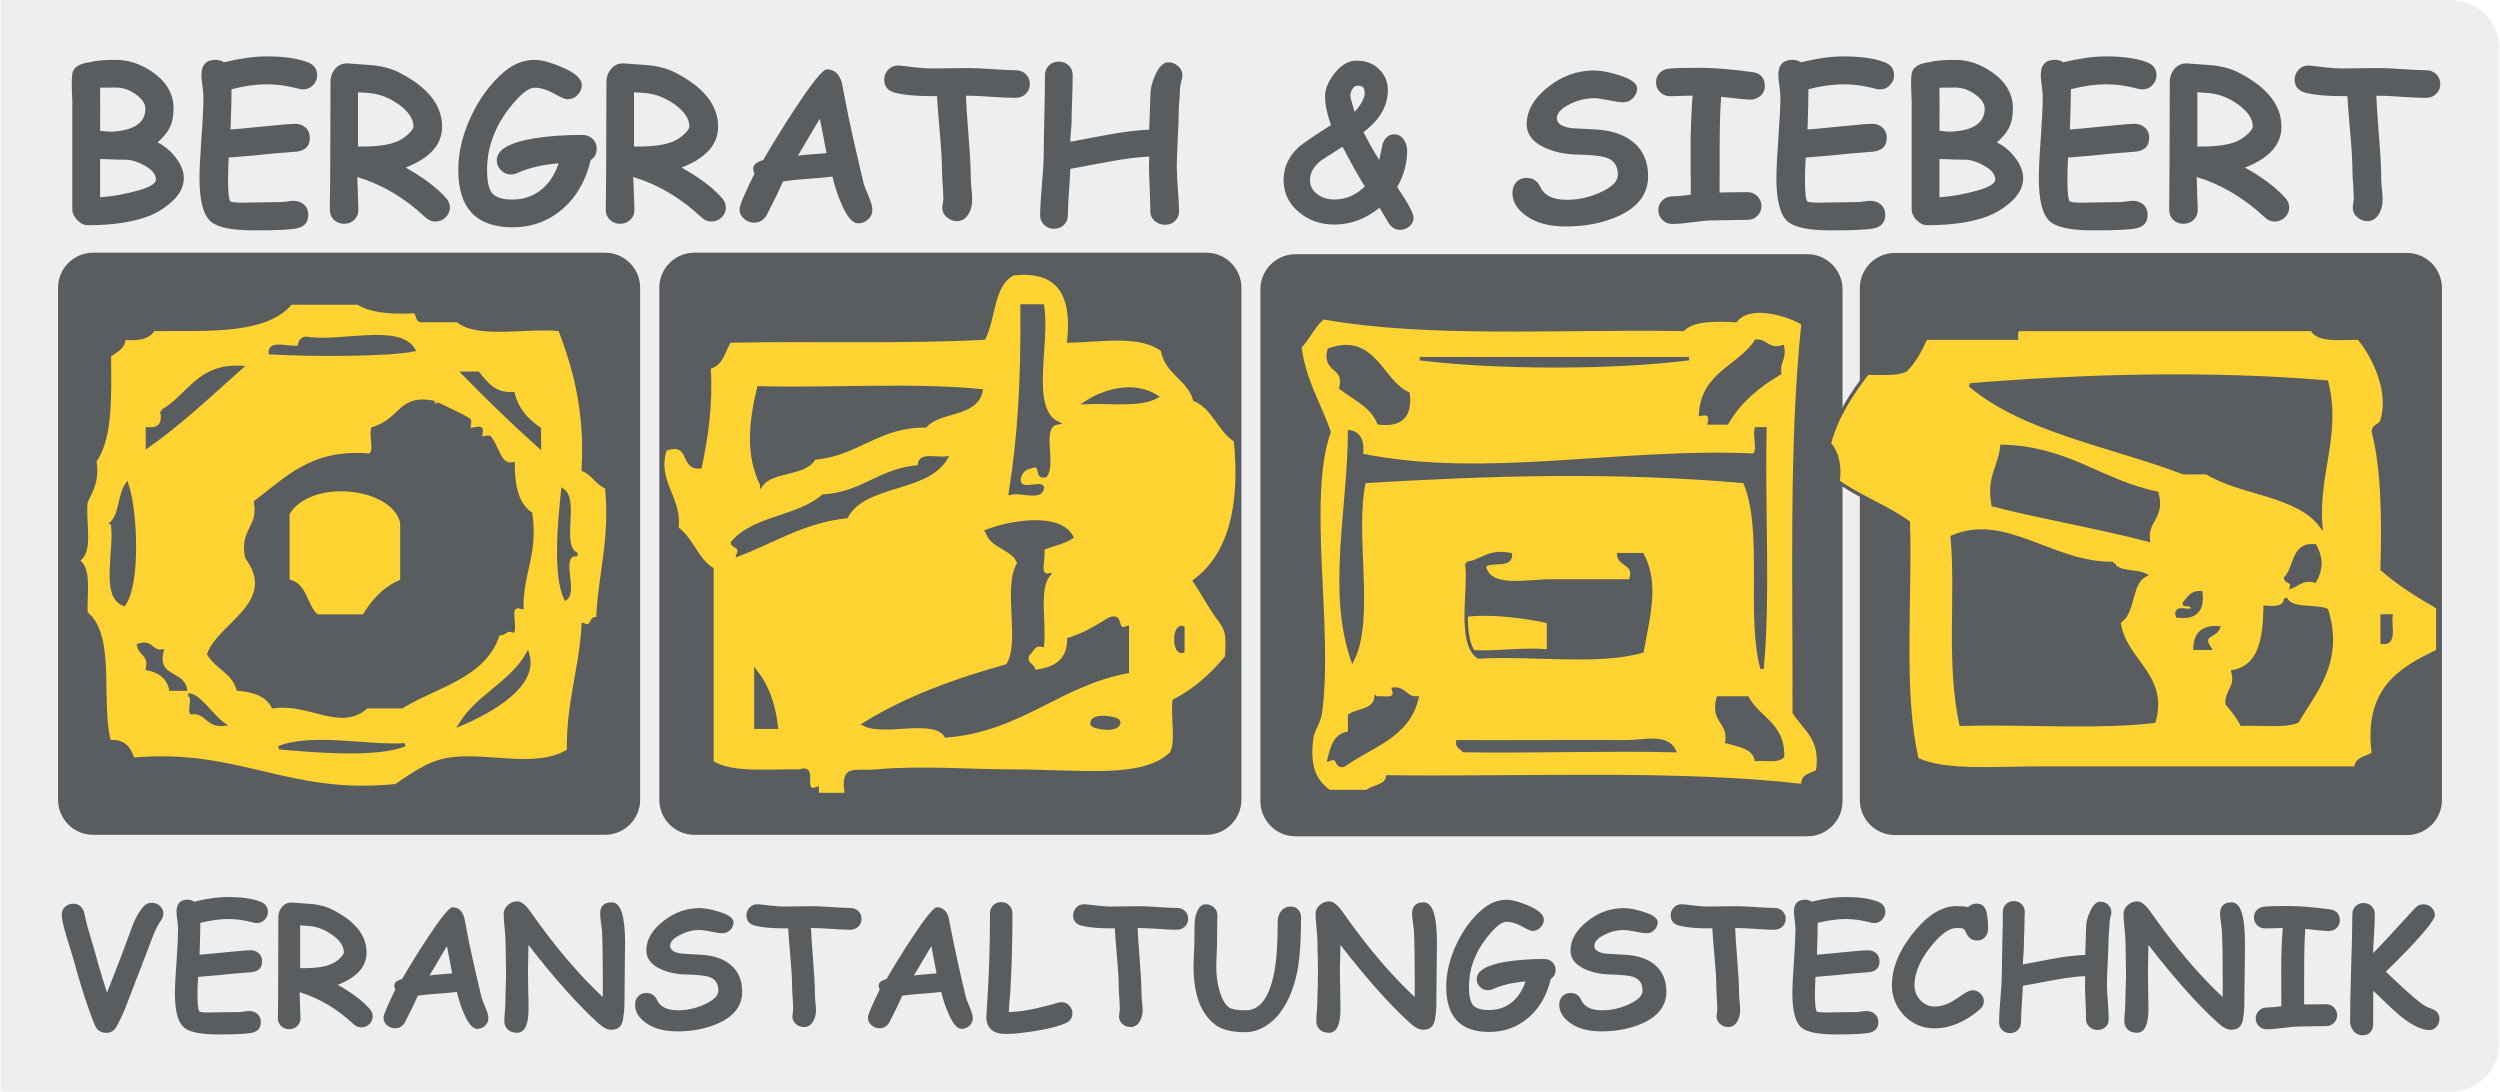 <?xml version="1.0" encoding="UTF-8"?>
<!DOCTYPE svg PUBLIC "-//W3C//DTD SVG 1.1//EN" "http://www.w3.org/Graphics/SVG/1.1/DTD/svg11.dtd">
<!-- Creator: CorelDRAW -->
<svg xmlns="http://www.w3.org/2000/svg" xml:space="preserve" width="300px" height="131px" version="1.1" style="shape-rendering:geometricPrecision; text-rendering:geometricPrecision; image-rendering:optimizeQuality; fill-rule:evenodd; clip-rule:evenodd"
viewBox="0 0 300 131.07"
 xmlns:xlink="http://www.w3.org/1999/xlink"
 xmlns:xodm="http://www.corel.com/coreldraw/odm/2003">
 <defs>
  <style type="text/css">
   <![CDATA[
    .str0 {stroke:#5A5D60;stroke-width:0.41;stroke-miterlimit:4}
    .fil3 {fill:none}
    .fil2 {fill:#FFD332}
    .fil1 {fill:#5A5D60}
    .fil0 {fill:#E6E6E6;fill-opacity:0.702}
   ]]>
  </style>
 </defs>
 <g id="Ebene_x0020_1">
  <path class="fil0" d="M0 0l294.17 0c3.21,0 5.83,2.62 5.83,5.83l0 119.41c0,3.21 -2.62,5.83 -5.83,5.83l-294.17 0 0 -131.07z"/>
  <path class="fil1" d="M76.78 96.01c0,2.33 -1.89,4.22 -4.22,4.22l-61.46 0c-2.33,0 -4.21,-1.89 -4.21,-4.22l0 -61.46c0,-2.32 1.88,-4.21 4.21,-4.21l61.46 0c2.33,0 4.22,1.89 4.22,4.21l0 61.46z"/>
  <path class="fil1" d="M148.97 96.01c0,2.33 -1.89,4.22 -4.22,4.22l-61.46 0c-2.33,0 -4.21,-1.89 -4.21,-4.22l0 -61.46c0,-2.32 1.88,-4.21 4.21,-4.21l61.46 0c2.33,0 4.22,1.89 4.22,4.21l0 61.46z"/>
  <path class="fil1" d="M221.14 96.19c0,2.33 -1.89,4.22 -4.22,4.22l-61.46 0c-2.32,0 -4.21,-1.89 -4.21,-4.22l0 -61.46c0,-2.32 1.89,-4.21 4.21,-4.21l61.46 0c2.33,0 4.22,1.89 4.22,4.21l0 61.46z"/>
  <path class="fil1" d="M293.11 96.05c0,2.33 -1.88,4.21 -4.21,4.21l-61.46 0c-2.33,0 -4.22,-1.88 -4.22,-4.21l0 -61.46c0,-2.33 1.89,-4.22 4.22,-4.22l61.46 0c2.33,0 4.21,1.89 4.21,4.22l0 61.46z"/>
  <path class="fil2" d="M33.42 89.77c4.11,0.36 11.58,1.04 15.1,-0.35 -4.14,0.33 -11.09,-1.26 -15.1,0.35zm-6.67 -2.81c-1.38,-0.97 -2.99,-3.57 -4.22,-3.52 0.78,0.05 0.15,1.49 0.36,2.11 1.91,-0.16 1.89,1.62 3.86,1.41zm28.45 0c3.54,-1.51 9.21,-4.58 8.07,-8.43 -1.99,3.5 -5.98,5.02 -8.07,8.43zm-34.77 -4.22l1.75 0c-0.38,-2.07 -3.6,-1.31 -2.81,-4.56 -1.34,0.17 -1.12,-1.22 -2.81,-0.71 0.19,1.1 1.45,1.13 1.06,2.81 1.47,0.29 2.47,1.04 2.81,2.46zm47.41 -10.88c1.32,-0.9 -1.02,-5.47 1.4,-5.27 -2.29,-0.87 0.09,-6.41 -1.75,-7.73 -0.35,3.43 -1.05,10.15 0.35,13zm-54.44 -9.14c0.57,3.19 -1.33,8.84 1.41,9.84 1.82,-2.65 1.4,-11.21 0.35,-14.4 -0.88,1.22 -0.73,3.48 -1.76,4.56zm45.31 -10.18c-0.15,-0.18 -0.89,0.17 -1.06,0 -0.16,-0.17 0.18,-0.9 0,-1.05 -0.25,-0.22 -1.18,0.24 -1.4,0 -0.14,-0.16 0.17,-0.94 0,-1.06 -0.77,-0.54 -4.24,-2.11 -4.21,-2.11 -4.22,-0.83 -3.74,2.01 -7.38,3.17 -0.22,0.95 0.45,2.78 -0.35,3.16 -7.02,-0.59 -10,2.87 -13.7,5.62 0.55,3.12 -1.79,3.35 -1.05,6.67 3.98,5.41 -3.28,8 -4.57,11.59 0.96,1.61 2.96,2.19 3.52,4.21 1.96,0.14 3.48,0.73 4.21,2.11 4.26,-0.69 8.11,2.85 11.24,0l4.21 0c4.21,-2.59 9.98,-3.6 11.59,-8.78 0.85,0.14 0.77,-0.64 1.76,-0.35 0.24,-1.04 -0.74,-3.31 1.05,-2.81 -0.04,-4.14 1.77,-6.43 1.06,-11.24 -1.61,-1.09 -2.11,-3.28 -2.11,-5.97 -1.63,0.35 -1.83,-1.98 -2.81,-3.16zm5.97 1.05l0 -2.1c-1.46,-1 -2.66,-2.26 -3.16,-4.22 -2.34,0.12 -3.19,-1.25 -4.22,-2.46l-1.75 0c2.94,3.03 5.98,5.96 9.13,8.78zm-45.31 -4.21c0.28,1.56 -0.33,2.24 -1.75,2.11l0 2.1c4.04,-2.86 7.59,-6.22 11.24,-9.48 -5.2,-0.27 -6.31,3.53 -9.49,5.27zm17.21 -8.78c-0.44,0.14 -0.71,0.45 -0.7,1.05 -1.07,0.34 -3.56,-0.75 -3.51,0.7 4.96,0.28 13.99,0.29 17.21,-0.35 -1.78,-3.02 -8.95,-0.65 -13,-1.4zm30.56 -1.05c1.81,4.74 3.21,9.9 2.81,16.85 1.17,0.46 1.64,1.64 2.81,2.11 0.63,6.26 -0.84,10.41 -1.06,15.8 -1.08,-0.26 -0.43,1.21 -1.75,0.71 -0.28,5.33 -1.87,9.37 -1.76,15.1 -3.84,2.44 -9.74,0.32 -14.4,1.05 -2.59,0.41 -4.66,2.08 -6.32,3.16 -12.95,1.36 -18.84,-4.33 -31.61,-3.16 -0.37,-1.26 -1,-2.27 -2.81,-2.11 -1.28,-4.8 0.62,-12.79 -2.81,-15.45 -0.11,-2.34 0.55,-5.47 -1.05,-6.32 1.85,-0.84 0.77,-4.62 1.05,-7.02 0.62,-1.37 1.45,-2.53 1.06,-4.92 1.99,-2.8 1.78,-7.82 1.75,-12.64 0.7,-0.6 1.71,-0.88 1.76,-2.11 1.67,0.15 2.99,-0.06 3.51,-1.05 6.52,-0.05 13.55,0.44 16.51,-3.17l8.07 0c1.5,0.96 3.79,1.14 6.33,1.06 1.12,-0.31 0.48,1.16 1.4,1.05l4.22 0c2.43,2.02 8.23,0.66 12.29,1.06z"/>
  <path class="fil3 str0" d="M33.42 89.77c4.11,0.36 11.58,1.04 15.1,-0.35 -4.14,0.33 -11.09,-1.26 -15.1,0.35zm-6.67 -2.81c-1.38,-0.97 -2.99,-3.57 -4.22,-3.52 0.78,0.05 0.15,1.49 0.36,2.11 1.91,-0.16 1.89,1.62 3.86,1.41zm28.45 0c3.54,-1.51 9.21,-4.58 8.07,-8.43 -1.99,3.5 -5.98,5.02 -8.07,8.43zm-34.77 -4.22l1.75 0c-0.38,-2.07 -3.6,-1.31 -2.81,-4.56 -1.34,0.17 -1.12,-1.22 -2.81,-0.71 0.19,1.1 1.45,1.13 1.06,2.81 1.47,0.29 2.47,1.04 2.81,2.46zm47.41 -10.88c1.32,-0.9 -1.02,-5.47 1.4,-5.27 -2.29,-0.87 0.09,-6.41 -1.75,-7.73 -0.35,3.43 -1.05,10.15 0.35,13zm-54.44 -9.14c0.57,3.19 -1.33,8.84 1.41,9.84 1.82,-2.65 1.4,-11.21 0.35,-14.4 -0.88,1.22 -0.73,3.48 -1.76,4.56zm45.31 -10.18c-0.15,-0.18 -0.89,0.17 -1.06,0 -0.16,-0.17 0.18,-0.9 0,-1.05 -0.25,-0.22 -1.18,0.24 -1.4,0 -0.14,-0.16 0.17,-0.94 0,-1.06 -0.77,-0.54 -4.24,-2.11 -4.21,-2.11 -4.22,-0.83 -3.74,2.01 -7.38,3.17 -0.22,0.95 0.45,2.78 -0.35,3.16 -7.02,-0.59 -10,2.87 -13.7,5.62 0.55,3.12 -1.79,3.35 -1.05,6.67 3.98,5.41 -3.28,8 -4.57,11.59 0.96,1.61 2.96,2.19 3.52,4.21 1.96,0.14 3.48,0.73 4.21,2.11 4.26,-0.69 8.11,2.85 11.24,0l4.21 0c4.21,-2.59 9.98,-3.6 11.59,-8.78 0.85,0.14 0.77,-0.64 1.76,-0.35 0.24,-1.04 -0.74,-3.31 1.05,-2.81 -0.04,-4.14 1.77,-6.43 1.06,-11.24 -1.61,-1.09 -2.11,-3.28 -2.11,-5.97 -1.63,0.35 -1.83,-1.98 -2.81,-3.16zm5.97 1.05l0 -2.1c-1.46,-1 -2.66,-2.26 -3.16,-4.22 -2.34,0.12 -3.19,-1.25 -4.22,-2.46l-1.75 0c2.94,3.03 5.98,5.96 9.13,8.78zm-45.31 -4.21c0.28,1.56 -0.33,2.24 -1.75,2.11l0 2.1c4.04,-2.86 7.59,-6.22 11.24,-9.48 -5.2,-0.27 -6.31,3.53 -9.49,5.27zm17.21 -8.78c-0.44,0.14 -0.71,0.45 -0.7,1.05 -1.07,0.34 -3.56,-0.75 -3.51,0.7 4.96,0.28 13.99,0.29 17.21,-0.35 -1.78,-3.02 -8.95,-0.65 -13,-1.4zm30.56 -1.05c1.81,4.74 3.21,9.9 2.81,16.85 1.17,0.46 1.64,1.64 2.81,2.11 0.63,6.26 -0.84,10.41 -1.06,15.8 -1.08,-0.26 -0.43,1.21 -1.75,0.71 -0.28,5.33 -1.87,9.37 -1.76,15.1 -3.84,2.44 -9.74,0.32 -14.4,1.05 -2.59,0.41 -4.66,2.08 -6.32,3.16 -12.95,1.36 -18.84,-4.33 -31.61,-3.16 -0.37,-1.26 -1,-2.27 -2.81,-2.11 -1.28,-4.8 0.62,-12.79 -2.81,-15.45 -0.11,-2.34 0.55,-5.47 -1.05,-6.32 1.85,-0.84 0.77,-4.62 1.05,-7.02 0.62,-1.37 1.45,-2.53 1.06,-4.92 1.99,-2.8 1.78,-7.82 1.75,-12.64 0.7,-0.6 1.71,-0.88 1.76,-2.11 1.67,0.15 2.99,-0.06 3.51,-1.05 6.52,-0.05 13.55,0.44 16.51,-3.17l8.07 0c1.5,0.96 3.79,1.14 6.33,1.06 1.12,-0.31 0.48,1.16 1.4,1.05l4.22 0c2.43,2.02 8.23,0.66 12.29,1.06z"/>
  <path class="fil2" d="M263.46 77.83l1.75 0c-1.16,-1.73 0.67,-1.37 1.06,-2.46 -1.88,-0.12 -2.77,0.74 -2.81,2.46zm22.47 -0.71c1.63,0.23 0.89,-1.92 1.06,-3.16l-1.06 0 0 3.16zm-14.05 -4.21c-0.06,3.8 -0.59,7.13 -3.86,7.73 0.51,2.03 -0.82,2.22 -0.7,3.86 0.65,0.75 1.27,1.54 1.76,2.46 2.22,-0.12 4.98,0.29 6.67,-0.35 1.98,-3.45 5.46,-7.13 3.51,-13.35 -1.52,-0.59 -4.27,0.06 -4.92,-1.4 -0.06,1.1 -1.15,1.18 -2.46,1.05zm-9.83 -0.35c0.55,0.03 1.22,-0.05 1.06,0.7 -0.67,0.16 -2.12,-0.48 -1.76,0.7 2.14,0.27 3.07,-0.67 2.81,-2.81 -1.24,-0.06 -1.51,0.83 -2.11,1.41zm12.29 -3.16c0.04,0.55 0.9,0.27 0.71,1.05 0.86,-0.31 1.28,-1.05 2.81,-0.7 0.8,-1.49 0.8,-2.73 0,-4.22 -2.72,-0.25 -2.28,2.65 -3.52,3.87zm-20.72 -1.76c-7.18,0.16 -12.95,-5.93 -19.31,-3.16 0.64,7.18 -0.54,14.98 1.05,22.48 7.62,-0.22 16.14,0.45 23.18,-0.35 1.58,-5.63 -3.65,-7.31 -4.21,-11.95 1.88,-1.04 1.22,-4.62 3.16,-5.61 -1.17,-0.59 -3.37,-0.15 -3.87,-1.41zm-14.4 -7.02c6.06,1.55 12.58,2.64 18.62,4.21 -0.23,-2.45 1.82,-2.62 1.05,-5.62 -6.69,-1.38 -10.7,-5.45 -18.61,-5.62 -0.25,2.45 -1.68,3.71 -1.06,7.03zm-2.81 -14.4c6.53,5.53 16.92,7.2 25.64,10.53l2.81 0c4.12,2.55 10.8,2.55 13.7,6.33 -0.49,-6.25 2.29,-11.03 0.7,-17.21 -13.97,-1.19 -29.22,-0.78 -42.85,0.35zm49.52 22.12c1.98,1.77 4.3,3.2 6.68,4.57l0 5.27c-4.55,2.13 -8.71,4.64 -7.73,12.29 -0.72,0.57 -2.07,0.51 -2.11,1.75l-37.93 0c-5.67,0 -11.42,0.53 -14.75,-1.05 -1.88,-7.95 -0.76,-18.91 -1.05,-28.45 -2.58,-1.87 -5.85,-3.04 -8.43,-4.91 0.27,-2.14 -0.2,-3.54 -1.05,-4.57 0.93,-3.39 2.7,-5.95 4.56,-8.43 1.62,-0.02 3.44,0.16 4.57,-0.35 1.09,-1.01 1.78,-2.43 2.46,-3.86l10.88 0c-0.03,-0.5 -0.05,-1 0.35,-1.05l35.12 0c0.77,1.45 3.42,1.02 5.62,1.05 1.54,1.81 3.92,6.16 2.81,9.83 -0.26,0.86 -0.98,0.49 -1.05,1.41 1.18,4.67 1.2,10.51 1.05,16.5z"/>
  <path class="fil3 str0" d="M263.46 77.83l1.75 0c-1.16,-1.73 0.67,-1.37 1.06,-2.46 -1.88,-0.12 -2.77,0.74 -2.81,2.46zm22.47 -0.71c1.63,0.23 0.89,-1.92 1.06,-3.16l-1.06 0 0 3.16zm-14.05 -4.21c-0.06,3.8 -0.59,7.13 -3.86,7.73 0.51,2.03 -0.82,2.22 -0.7,3.86 0.65,0.75 1.27,1.54 1.76,2.46 2.22,-0.12 4.98,0.29 6.67,-0.35 1.98,-3.45 5.46,-7.13 3.51,-13.35 -1.52,-0.59 -4.27,0.06 -4.92,-1.4 -0.06,1.1 -1.15,1.18 -2.46,1.05zm-9.83 -0.35c0.55,0.03 1.22,-0.05 1.06,0.7 -0.67,0.16 -2.12,-0.48 -1.76,0.7 2.14,0.27 3.07,-0.67 2.81,-2.81 -1.24,-0.06 -1.51,0.83 -2.11,1.41zm12.29 -3.16c0.04,0.55 0.9,0.27 0.71,1.05 0.86,-0.31 1.28,-1.05 2.81,-0.7 0.8,-1.49 0.8,-2.73 0,-4.22 -2.72,-0.25 -2.28,2.65 -3.52,3.87zm-20.72 -1.76c-7.18,0.16 -12.95,-5.93 -19.31,-3.16 0.64,7.18 -0.54,14.98 1.05,22.48 7.62,-0.22 16.14,0.45 23.18,-0.35 1.58,-5.63 -3.65,-7.31 -4.21,-11.95 1.88,-1.04 1.22,-4.62 3.16,-5.61 -1.17,-0.59 -3.37,-0.15 -3.87,-1.41zm-14.4 -7.02c6.06,1.55 12.58,2.64 18.62,4.21 -0.23,-2.45 1.82,-2.62 1.05,-5.62 -6.69,-1.38 -10.7,-5.45 -18.61,-5.62 -0.25,2.45 -1.68,3.71 -1.06,7.03zm-2.81 -14.4c6.53,5.53 16.92,7.2 25.64,10.53l2.81 0c4.12,2.55 10.8,2.55 13.7,6.33 -0.49,-6.25 2.29,-11.03 0.7,-17.21 -13.97,-1.19 -29.22,-0.78 -42.85,0.35zm49.52 22.12c1.98,1.77 4.3,3.2 6.68,4.57l0 5.27c-4.55,2.13 -8.71,4.64 -7.73,12.29 -0.72,0.57 -2.07,0.51 -2.11,1.75l-37.93 0c-5.67,0 -11.42,0.53 -14.75,-1.05 -1.88,-7.95 -0.76,-18.91 -1.05,-28.45 -2.58,-1.87 -5.85,-3.04 -8.43,-4.91 0.27,-2.14 -0.2,-3.54 -1.05,-4.57 0.93,-3.39 2.7,-5.95 4.56,-8.43 1.62,-0.02 3.44,0.16 4.57,-0.35 1.09,-1.01 1.78,-2.43 2.46,-3.86l10.88 0c-0.03,-0.5 -0.05,-1 0.35,-1.05l35.12 0c0.77,1.45 3.42,1.02 5.62,1.05 1.54,1.81 3.92,6.16 2.81,9.83 -0.26,0.86 -0.98,0.49 -1.05,1.41 1.18,4.67 1.2,10.51 1.05,16.5z"/>
  <path class="fil2" d="M48.17 69.75c-2.08,0.84 -3.46,2.39 -4.56,4.21l-5.62 0c-1.45,-1.12 -1.3,-3.85 -3.51,-4.21l0 -8.08c2.58,-4.45 12.56,-3.49 13.69,1.05l0 7.03z"/>
  <path class="fil3 str0" d="M48.17 69.75c-2.08,0.84 -3.46,2.39 -4.56,4.21l-5.62 0c-1.45,-1.12 -1.3,-3.85 -3.51,-4.21l0 -8.08c2.58,-4.45 12.56,-3.49 13.69,1.05l0 7.03z"/>
  <path class="fil2" d="M185.84 74.66l0 3.52c-3.88,-0.46 -9.58,0.91 -12.29,-0.7 -3.43,-5.43 9.44,-3.59 12.29,-2.82z"/>
  <path class="fil3 str0" d="M185.84 74.66l0 3.52c-3.88,-0.46 -9.58,0.91 -12.29,-0.7 -3.43,-5.43 9.44,-3.59 12.29,-2.82z"/>
  <path class="fil2" d="M131.05 86.96c0.27,0.46 3.44,0.88 3.17,-0.35 -0.27,-0.47 -3.44,-0.89 -3.17,0.35zm-40.38 0.35l2.46 0c-0.29,-2.76 -1.12,-4.97 -2.46,-6.67l0 6.67zm51.27 -9.13l0 -2.81c-1.12,-0.39 -1.12,3.19 0,2.81zm-23.53 -14.4c0.58,2 3.21,1.94 3.86,3.86 -1.85,2.71 0.45,9.58 -1.4,12.29 -6.33,1.75 -12.23,3.93 -17.21,7.03 2.47,1.27 8.43,-0.94 9.84,1.4 9.08,-0.75 13.49,-6.17 21.77,-7.72l0 -5.27c-1.65,0.59 -0.46,-1.65 -2.11,-1.06 -1.52,0.94 -3.05,1.87 -4.91,2.46 -0.02,2.68 -1.78,3.61 -4.22,3.87 0.06,-1 -1.19,-0.69 -0.7,-2.11 0.6,-0.33 0.57,-1.3 1.75,-1.06 0.26,-2.79 -0.63,-6.72 0.71,-8.42 -1.43,0.13 -0.39,-2.19 -0.71,-3.16 1.12,-0.53 2.55,-0.73 3.52,-1.41 -1.52,-2.86 -7.57,-1.75 -10.19,-0.7zm-8.08 -7.73c-4.74,0.29 -6.81,3.26 -11.59,3.51 -2.9,2.6 -8.44,2.57 -10.88,5.62 0.15,0.55 1.1,0.3 0.7,1.41 4.27,-1.59 7.73,-3.98 12.99,-4.57 2.22,-4.1 9.62,-3.02 11.95,-7.02 -1.25,0.16 -3.39,-0.58 -3.17,1.05zm20.02 -7.73c2.92,-0.12 6.5,0.41 8.43,-0.7 -2.67,-1.69 -6.13,-0.79 -8.43,0.7zm-38.98 9.84c1.38,-1.79 5.19,-1.14 6.32,-3.16 5.28,-0.46 7.58,-3.89 13.35,-3.87 1.68,-1.94 6.07,-1.18 6.67,-4.21 -8.2,-0.82 -17.91,-0.12 -26.69,-0.35 -1,4.06 -1.39,8.1 0.35,11.59zm29.85 1.05c1.17,-0.35 3.82,0.78 3.86,-0.7 -0.36,-0.68 -2.87,0.81 -2.81,-1.05 0.16,-0.79 0.63,-1.26 1.41,-1.41 1.59,-0.66 0.48,1.4 1.76,1.06 1.14,-1.44 -0.79,-5.94 1.4,-6.33 -3.48,-1.78 -1.01,-9.52 -1.76,-14.04l-2.45 0c0.09,9.12 -0.35,15.96 -1.41,22.47zm-19.67 36.18l-3.51 0 0 -0.71c-2.17,0.78 0.07,-2.88 -2.1,-2.1 -3.81,-0.06 -8.19,0.45 -10.54,-1.06l0 -23.18c-1.86,-1.18 -2.43,-3.65 -4.22,-4.91 0.54,-3.53 -2.65,-5.58 -1.4,-9.49 3.27,-1.16 1.86,2.36 4.21,2.11 0.73,-3.61 1.34,-7.33 1.06,-11.94 1.53,-0.34 1.75,-1.99 2.46,-3.16 9.46,-0.22 20.47,0.16 30.55,-0.35 1.23,-2.51 0.99,-6.5 3.51,-7.73 5.54,-0.61 7.26,2.58 6.68,8.08 4.18,-0.1 8.49,-0.93 11.23,1.05 0.47,2.82 3.15,3.41 3.87,5.97 2.3,0.98 2.92,3.63 4.91,4.92 0.79,8.05 -0.75,13.77 -4.91,16.86 1.09,1.63 1.85,3.16 3.16,4.91 0.83,1.12 0.8,1.88 0.7,4.22 -1.76,2.1 -3.76,3.96 -6.32,5.27 -0.23,1.99 0.46,4.91 -0.35,6.32 -3.46,3.28 -10.55,2.11 -19.32,2.11 -4.49,0 -10.72,-0.49 -16.15,0 -2.64,0.23 -4.1,-0.73 -3.52,2.81z"/>
  <path class="fil3 str0" d="M131.05 86.96c0.27,0.46 3.44,0.88 3.17,-0.35 -0.27,-0.47 -3.44,-0.89 -3.17,0.35zm-40.38 0.35l2.46 0c-0.29,-2.76 -1.12,-4.97 -2.46,-6.67l0 6.67zm51.27 -9.13l0 -2.81c-1.12,-0.39 -1.12,3.19 0,2.81zm-23.53 -14.4c0.58,2 3.21,1.94 3.86,3.86 -1.85,2.71 0.45,9.58 -1.4,12.29 -6.33,1.75 -12.23,3.93 -17.21,7.03 2.47,1.27 8.43,-0.94 9.84,1.4 9.08,-0.75 13.49,-6.17 21.77,-7.72l0 -5.27c-1.65,0.59 -0.46,-1.65 -2.11,-1.06 -1.52,0.94 -3.05,1.87 -4.91,2.46 -0.02,2.68 -1.78,3.61 -4.22,3.87 0.06,-1 -1.19,-0.69 -0.7,-2.11 0.6,-0.33 0.57,-1.3 1.75,-1.06 0.26,-2.79 -0.63,-6.72 0.71,-8.42 -1.43,0.13 -0.39,-2.19 -0.71,-3.16 1.12,-0.53 2.55,-0.73 3.52,-1.41 -1.52,-2.86 -7.57,-1.75 -10.19,-0.7zm-8.08 -7.73c-4.74,0.29 -6.81,3.26 -11.59,3.51 -2.9,2.6 -8.44,2.57 -10.88,5.62 0.15,0.55 1.1,0.3 0.7,1.41 4.27,-1.59 7.73,-3.98 12.99,-4.57 2.22,-4.1 9.62,-3.02 11.95,-7.02 -1.25,0.16 -3.39,-0.58 -3.17,1.05zm20.02 -7.73c2.92,-0.12 6.5,0.41 8.43,-0.7 -2.67,-1.69 -6.13,-0.79 -8.43,0.7zm-38.98 9.84c1.38,-1.79 5.19,-1.14 6.32,-3.16 5.28,-0.46 7.58,-3.89 13.35,-3.87 1.68,-1.94 6.07,-1.18 6.67,-4.21 -8.2,-0.82 -17.91,-0.12 -26.69,-0.35 -1,4.06 -1.39,8.1 0.35,11.59zm29.85 1.05c1.17,-0.35 3.82,0.78 3.86,-0.7 -0.36,-0.68 -2.87,0.81 -2.81,-1.05 0.16,-0.79 0.63,-1.26 1.41,-1.41 1.59,-0.66 0.48,1.4 1.76,1.06 1.14,-1.44 -0.79,-5.94 1.4,-6.33 -3.48,-1.78 -1.01,-9.52 -1.76,-14.04l-2.45 0c0.09,9.12 -0.35,15.96 -1.41,22.47zm-19.67 36.18l-3.51 0 0 -0.71c-2.17,0.78 0.07,-2.88 -2.1,-2.1 -3.81,-0.06 -8.19,0.45 -10.54,-1.06l0 -23.18c-1.86,-1.18 -2.43,-3.65 -4.22,-4.91 0.54,-3.53 -2.65,-5.58 -1.4,-9.49 3.27,-1.16 1.86,2.36 4.21,2.11 0.73,-3.61 1.34,-7.33 1.06,-11.94 1.53,-0.34 1.75,-1.99 2.46,-3.16 9.46,-0.22 20.47,0.16 30.55,-0.35 1.23,-2.51 0.99,-6.5 3.51,-7.73 5.54,-0.61 7.26,2.58 6.68,8.08 4.18,-0.1 8.49,-0.93 11.23,1.05 0.47,2.82 3.15,3.41 3.87,5.97 2.3,0.98 2.92,3.63 4.91,4.92 0.79,8.05 -0.75,13.77 -4.91,16.86 1.09,1.63 1.85,3.16 3.16,4.91 0.83,1.12 0.8,1.88 0.7,4.22 -1.76,2.1 -3.76,3.96 -6.32,5.27 -0.23,1.99 0.46,4.91 -0.35,6.32 -3.46,3.28 -10.55,2.11 -19.32,2.11 -4.49,0 -10.72,-0.49 -16.15,0 -2.64,0.23 -4.1,-0.73 -3.52,2.81z"/>
  <path class="fil2" d="M175.66 90.12c8.61,0.12 17.64,-0.19 25.28,0 -0.92,-1.89 -3.72,-1.05 -5.62,-1.06 -6.39,-0.03 -14.92,0.03 -20.37,0 -0.1,0.69 0.48,0.7 0.71,1.06zm31.6 -1.06c1.46,0.42 3.14,0.61 3.52,2.11 1.1,-0.07 2.57,0.24 3.16,-0.35 0.11,-3.86 -2.93,-4.57 -4.22,-7.02l-3.51 0c-0.78,2.89 1.41,2.81 1.05,5.26zm-42.14 -5.26c-0.21,1.55 -2.08,1.43 -3.16,2.1l0 2.11c-1.71,0.16 -2.1,1.65 -2.46,3.16 1.33,-0.51 0.68,0.97 1.76,0.7 3.27,-2.34 7.76,-3.48 8.78,-8.07 -1.38,0.08 -1.41,-1.18 -2.81,-1.06 0.49,1.55 -1.16,0.95 -2.11,1.06zm10.89 -16.16c0.5,2.75 -1.11,9.47 1.4,11.24 6.41,-0.38 14.4,0.82 19.67,-0.7 0.65,-3.78 1.94,-8.15 0,-11.59l-2.81 0c0.11,1.41 2.17,0.87 1.41,3.16l-9.49 0c-3.07,0 -7.42,1.09 -8.07,-1.76 0.63,-0.88 3.2,0.16 3.16,-1.4 -2.67,-0.56 -3.38,0.83 -5.27,1.05zm34.42 -12.99c-15.99,-0.73 -32.18,3.04 -47.06,0 0.19,-1.6 -0.2,-2.62 -1.41,-2.81 -0.05,9.4 -2.51,19.09 0.35,27.39 2.54,-5.07 -0.01,-15.23 1.41,-21.42 14.9,-0.91 29.99,-1.38 45.65,0 2.52,5.67 0.35,16.04 2.11,22.47 0.82,-8.89 0.12,-19.31 0.35,-28.79l-1.05 0c-0.22,0.95 0.44,2.78 -0.35,3.16zm-7.73 -11.59l-32.31 0c9.3,1.16 23.37,1.15 32.31,0zm-43.2 -1.06c-0.69,2.69 2.09,1.89 1.41,4.57 1.63,1.29 3.72,2.13 4.56,4.21 2.66,0.32 3.83,-0.85 3.51,-3.51 -3.24,-1.46 -4.03,-7.17 -9.48,-5.27zm44.6 7.73c0.92,-0.21 1.27,0.14 1.06,1.05l2.1 0c1.51,-2.59 3.74,-4.46 6.33,-5.97 -0.19,-1.36 0.62,-1.71 0.35,-3.16 -1.77,0.48 -1.86,-0.72 -3.16,-0.7 -2.03,3.12 -6.43,3.88 -6.68,8.78zm-40.03 45.3l-4.57 0c-1.66,-1.22 -2.54,-2.84 -2.11,-6.32 0.16,-1.2 0.88,-1.85 1.06,-3.16 1.38,-10.02 -1.81,-25.58 1.05,-33.71 -1.19,-3.38 -3,-6.14 -3.51,-10.19 1.04,-1.07 1.63,-2.58 2.81,-3.51 12.59,2.27 28.57,1.16 43.2,1.41 1.25,-1.21 3.73,-1.19 6.32,-1.06 1.72,-2.19 6.37,-0.71 8.08,0.35 -1.51,14.42 -1.01,30.84 -1.06,46.71 1.28,2 3.42,3.14 2.81,7.03 -0.68,0.49 -1.91,0.42 -1.75,1.75 -15.23,-1.74 -33.11,-0.85 -49.87,-1.05 -0.2,1.21 -1.72,1.09 -2.46,1.75z"/>
  <path class="fil3 str0" d="M175.66 90.12c8.61,0.12 17.64,-0.19 25.28,0 -0.92,-1.89 -3.72,-1.05 -5.62,-1.06 -6.39,-0.03 -14.92,0.03 -20.37,0 -0.1,0.69 0.48,0.7 0.71,1.06zm31.6 -1.06c1.46,0.42 3.14,0.61 3.52,2.11 1.1,-0.07 2.57,0.24 3.16,-0.35 0.11,-3.86 -2.93,-4.57 -4.22,-7.02l-3.51 0c-0.78,2.89 1.41,2.81 1.05,5.26zm-42.14 -5.26c-0.21,1.55 -2.08,1.43 -3.16,2.1l0 2.11c-1.71,0.16 -2.1,1.65 -2.46,3.16 1.33,-0.51 0.68,0.97 1.76,0.7 3.27,-2.34 7.76,-3.48 8.78,-8.07 -1.38,0.08 -1.41,-1.18 -2.81,-1.06 0.49,1.55 -1.16,0.95 -2.11,1.06zm10.89 -16.16c0.5,2.75 -1.11,9.47 1.4,11.24 6.41,-0.38 14.4,0.82 19.67,-0.7 0.65,-3.78 1.94,-8.15 0,-11.59l-2.81 0c0.11,1.41 2.17,0.87 1.41,3.16l-9.49 0c-3.07,0 -7.42,1.09 -8.07,-1.76 0.63,-0.88 3.2,0.16 3.16,-1.4 -2.67,-0.56 -3.38,0.83 -5.27,1.05zm34.42 -12.99c-15.99,-0.73 -32.18,3.04 -47.06,0 0.19,-1.6 -0.2,-2.62 -1.41,-2.81 -0.05,9.4 -2.51,19.09 0.35,27.39 2.54,-5.07 -0.01,-15.23 1.41,-21.42 14.9,-0.91 29.99,-1.38 45.65,0 2.52,5.67 0.35,16.04 2.11,22.47 0.82,-8.89 0.12,-19.31 0.35,-28.79l-1.05 0c-0.22,0.95 0.44,2.78 -0.35,3.16zm-7.73 -11.59l-32.31 0c9.3,1.16 23.37,1.15 32.31,0zm-43.2 -1.06c-0.69,2.69 2.09,1.89 1.41,4.57 1.63,1.29 3.72,2.13 4.56,4.21 2.66,0.32 3.83,-0.85 3.51,-3.51 -3.24,-1.46 -4.03,-7.17 -9.48,-5.27zm44.6 7.73c0.92,-0.21 1.27,0.14 1.06,1.05l2.1 0c1.51,-2.59 3.74,-4.46 6.33,-5.97 -0.19,-1.36 0.62,-1.71 0.35,-3.16 -1.77,0.48 -1.86,-0.72 -3.16,-0.7 -2.03,3.12 -6.43,3.88 -6.68,8.78zm-40.03 45.3l-4.57 0c-1.66,-1.22 -2.54,-2.84 -2.11,-6.32 0.16,-1.2 0.88,-1.85 1.06,-3.16 1.38,-10.02 -1.81,-25.58 1.05,-33.71 -1.19,-3.38 -3,-6.14 -3.51,-10.19 1.04,-1.07 1.63,-2.58 2.81,-3.51 12.59,2.27 28.57,1.16 43.2,1.41 1.25,-1.21 3.73,-1.19 6.32,-1.06 1.72,-2.19 6.37,-0.71 8.08,0.35 -1.51,14.42 -1.01,30.84 -1.06,46.71 1.28,2 3.42,3.14 2.81,7.03 -0.68,0.49 -1.91,0.42 -1.75,1.75 -15.23,-1.74 -33.11,-0.85 -49.87,-1.05 -0.2,1.21 -1.72,1.09 -2.46,1.75z"/>
  <path class="fil1" d="M17.73 25.97c-1.91,0.71 -4.32,1.07 -7.23,1.07 -0.49,0 -0.92,-0.21 -1.31,-0.62 -0.4,-0.41 -0.59,-0.85 -0.59,-1.31l0 -13c-0.02,-0.55 -0.04,-1.11 -0.06,-1.66 -0.02,-0.63 0,-1.16 0.06,-1.6 0.12,-0.76 0.83,-1.23 2.15,-1.39 0.62,-0.18 1.65,-0.27 3.09,-0.27 1.54,0 3.02,0.5 4.43,1.49 1.66,1.16 2.49,2.62 2.49,4.36 0,0.94 -0.17,1.73 -0.51,2.38 -0.27,0.52 -0.74,1.08 -1.41,1.68 0.79,0.38 1.5,0.96 2.11,1.73 0.69,0.87 1.04,1.73 1.04,2.59 0,1.09 -0.59,2.12 -1.78,3.09 -0.79,0.65 -1.62,1.13 -2.48,1.46zm-3.89 -15.46c-1.06,0 -1.69,0.01 -1.9,0.02l0.01 2.6 -0.01 2.58c0.74,0.09 1.3,0.12 1.68,0.08 2.5,-0.19 3.75,-1.11 3.75,-2.75 0,-0.58 -0.37,-1.15 -1.1,-1.68 -0.76,-0.56 -1.57,-0.85 -2.43,-0.85zm1.43 8.67c-0.75,0 -1.86,-0.03 -3.33,-0.09l0 4.59c1.4,-0.08 2.92,-0.35 4.57,-0.81 1.44,-0.41 2.15,-0.85 2.13,-1.33 -0.02,-0.63 -0.48,-1.18 -1.38,-1.68 -0.71,-0.39 -1.37,-0.61 -1.99,-0.68zm21.04 -8.45c-0.17,0 -0.34,-0.02 -0.52,-0.07 -1.32,-0.36 -2.61,-0.54 -3.86,-0.54 -0.61,0 -1.27,0.05 -1.97,0.14 -0.71,0.1 -1.45,0.25 -2.24,0.45 0,1.08 -0.04,2.7 -0.12,4.84 0.47,-0.03 2.06,-0.18 4.8,-0.45 1.56,-0.16 2.55,-0.24 2.97,-0.24 0.47,0 0.89,0.15 1.24,0.46 0.34,0.3 0.51,0.72 0.51,1.22 0,0.98 -0.52,1.52 -1.56,1.66 -0.65,0.05 -1.63,0.13 -2.93,0.24 -1.16,0.14 -2.91,0.29 -5.25,0.48 -0.05,1.04 -0.08,1.88 -0.08,2.51 0,1.6 0.09,2.52 0.28,2.74 0.09,0.11 0.61,0.16 1.55,0.16 0.5,0 1.27,-0.02 2.29,-0.04 1.02,-0.02 1.78,-0.03 2.29,-0.03 0.16,0 0.41,-0.03 0.73,-0.08 0.32,-0.05 0.55,-0.07 0.71,-0.07 0.47,0 0.87,0.13 1.21,0.4 0.38,0.31 0.57,0.73 0.57,1.28 0,0.91 -0.47,1.46 -1.43,1.64 -0.82,0.16 -2.52,0.23 -5.09,0.23 -2.66,0 -4.4,-0.36 -5.2,-1.08 -0.89,-0.79 -1.34,-2.51 -1.34,-5.15 0,-1.09 0.08,-2.73 0.24,-4.93 0.16,-2.19 0.23,-3.83 0.23,-4.92 0,-0.29 -0.04,-0.71 -0.12,-1.27 -0.08,-0.57 -0.12,-0.99 -0.12,-1.27 0,-1.25 0.57,-1.86 1.72,-1.86 0.36,0 0.69,0.1 0.99,0.3 0.94,-0.23 1.85,-0.41 2.7,-0.53 0.85,-0.12 1.66,-0.18 2.42,-0.18 2.06,0 3.71,0.23 4.95,0.71 0.74,0.29 1.12,0.81 1.12,1.56 0,0.43 -0.15,0.8 -0.44,1.12 -0.33,0.38 -0.75,0.57 -1.25,0.57zm15.89 15.87c-0.44,0 -0.85,-0.17 -1.22,-0.52 -2.47,-2.32 -5.19,-3.93 -8.16,-4.83 0.09,2.38 0.13,3.7 0.13,3.96 0,0.46 -0.16,0.86 -0.49,1.18 -0.32,0.32 -0.73,0.48 -1.22,0.48 -0.49,0 -0.9,-0.16 -1.23,-0.48 -0.33,-0.32 -0.49,-0.72 -0.49,-1.18 0,-0.61 0,-1.53 0.03,-2.75 0.01,-1.22 0.02,-2.14 0.02,-2.75l0.03 -9.89c0,-0.54 0.15,-1.02 0.47,-1.46 0.42,-0.55 1,-0.8 1.73,-0.74 1.99,0.15 3,0.22 3.05,0.23 1.15,0.14 2.12,0.41 2.92,0.82 3.49,1.76 5.23,3.94 5.23,6.53 0,1.08 -0.36,2.02 -1.09,2.84 -0.74,0.82 -1.83,1.52 -3.29,2.08 2.16,1.21 3.79,2.44 4.89,3.7 0.28,0.33 0.43,0.69 0.43,1.1 0,0.45 -0.18,0.84 -0.52,1.18 -0.35,0.33 -0.75,0.5 -1.22,0.5zm-7.87 -15.42c-0.06,-0.01 -0.54,-0.05 -1.43,-0.1l0 6.51c0.21,0 0.39,0 0.55,0 2,0 3.48,-0.24 4.44,-0.74 0.42,-0.22 0.8,-0.5 1.15,-0.85 0.35,-0.35 0.52,-0.62 0.52,-0.8 0,-0.91 -0.58,-1.8 -1.74,-2.64 -1.1,-0.8 -2.27,-1.26 -3.49,-1.38zm26.5 8.06c-0.56,2.43 -1.68,4.38 -3.36,5.85 -1.71,1.47 -3.71,2.2 -6.01,2.2 -2.17,0 -3.8,-0.57 -4.89,-1.72 -1.09,-1.14 -1.63,-2.87 -1.63,-5.16 0,-2.1 0.51,-4.25 1.54,-6.45 1.03,-2.19 2.36,-3.97 3.97,-5.34 1.14,-0.95 2.36,-1.43 3.66,-1.43 0.79,0 1.87,0.28 3.23,0.85 1.62,0.68 2.43,1.41 2.43,2.17 0,0.45 -0.16,0.84 -0.5,1.19 -0.33,0.34 -0.75,0.52 -1.24,0.52 -0.25,0 -0.79,-0.23 -1.62,-0.7 -0.84,-0.46 -1.61,-0.69 -2.3,-0.69 -0.73,0 -1.73,0.79 -2.98,2.38 -1.82,2.31 -2.73,4.81 -2.73,7.5 0,1.35 0.2,2.29 0.6,2.78 0.42,0.51 1.25,0.77 2.46,0.77 1.25,0 2.35,-0.36 3.3,-1.07 1,-0.75 1.75,-1.84 2.23,-3.28 -1.9,0.15 -3.55,0.53 -4.95,1.16 -0.26,0.12 -0.51,0.18 -0.76,0.18 -0.51,0 -0.93,-0.2 -1.27,-0.57 -0.3,-0.34 -0.45,-0.71 -0.45,-1.14 0,-1.25 1.48,-2.12 4.44,-2.62 1.67,-0.28 3.61,-0.42 5.83,-0.42 0.5,0 0.9,0.16 1.24,0.48 0.33,0.32 0.49,0.71 0.49,1.17 0,0.6 -0.24,1.06 -0.73,1.39zm14.5 7.36c-0.44,0 -0.84,-0.17 -1.21,-0.52 -2.48,-2.32 -5.2,-3.93 -8.17,-4.83 0.1,2.38 0.14,3.7 0.14,3.96 0,0.46 -0.16,0.86 -0.49,1.18 -0.33,0.32 -0.73,0.48 -1.23,0.48 -0.49,0 -0.9,-0.16 -1.23,-0.48 -0.32,-0.32 -0.49,-0.72 -0.49,-1.18 0,-0.61 0.01,-1.53 0.03,-2.75 0.01,-1.22 0.02,-2.14 0.02,-2.75l0.03 -9.89c0,-0.54 0.16,-1.02 0.48,-1.46 0.42,-0.55 0.99,-0.8 1.73,-0.74 1.98,0.15 3,0.22 3.05,0.23 1.15,0.14 2.11,0.41 2.92,0.82 3.48,1.76 5.23,3.94 5.23,6.53 0,1.08 -0.36,2.02 -1.1,2.84 -0.73,0.82 -1.83,1.52 -3.29,2.08 2.17,1.21 3.8,2.44 4.89,3.7 0.29,0.33 0.43,0.69 0.43,1.1 0,0.45 -0.17,0.84 -0.51,1.18 -0.35,0.33 -0.76,0.5 -1.23,0.5zm-7.86 -15.42c-0.06,-0.01 -0.54,-0.05 -1.43,-0.1l0 6.51c0.21,0 0.38,0 0.54,0 2,0 3.49,-0.24 4.45,-0.74 0.42,-0.22 0.8,-0.5 1.14,-0.85 0.35,-0.35 0.52,-0.62 0.52,-0.8 0,-0.91 -0.57,-1.8 -1.73,-2.64 -1.11,-0.8 -2.27,-1.26 -3.49,-1.38zm25.45 15.64c-0.65,-0.02 -1.3,-0.79 -1.95,-2.29 -0.43,-0.96 -0.8,-2.07 -1.11,-3.33 -0.61,0.09 -1.59,0.18 -2.97,0.27 -1.29,0.1 -2.28,0.2 -2.97,0.32 -0.37,0.9 -1.03,2.25 -1.96,4.06 -0.36,0.59 -0.86,0.88 -1.49,0.88 -0.45,0 -0.86,-0.15 -1.21,-0.46 -0.37,-0.31 -0.55,-0.7 -0.55,-1.17 0,-0.42 0.6,-1.83 1.79,-4.24 -0.11,-0.26 -0.16,-0.49 -0.14,-0.71 0.03,-0.39 0.43,-0.71 1.19,-0.93 1.16,-2 2.45,-4.09 3.87,-6.24 2.04,-3.1 3.3,-4.65 3.78,-4.65 0.89,0 1.49,0.54 1.8,1.63 0.16,0.87 0.42,2.18 0.77,3.93 0.49,2.36 1.11,5.05 1.83,8.08 0.05,0.24 0.26,0.78 0.62,1.62 0.29,0.71 0.44,1.23 0.44,1.58 0,0.48 -0.17,0.87 -0.53,1.19 -0.36,0.32 -0.76,0.47 -1.21,0.46zm-4.57 -12.58c-0.64,1.09 -1.52,2.59 -2.64,4.47 0.37,-0.08 0.94,-0.14 1.72,-0.19 0.91,-0.06 1.49,-0.11 1.72,-0.14 -0.19,-1.06 -0.46,-2.44 -0.8,-4.14zm23.49 -2.49c-0.63,0 -1.63,-0.04 -2.97,-0.13 -1.3,-0.1 -2.29,-0.14 -2.98,-0.13 0.03,0.93 0.14,2.6 0.33,4.98 0.17,2.11 0.26,3.77 0.26,5 0,0.28 0.03,0.69 0.08,1.23 0.06,0.55 0.09,0.97 0.09,1.25 0,0.61 -0.13,1.16 -0.39,1.65 -0.34,0.63 -0.82,0.95 -1.44,0.95 -0.45,0 -0.84,-0.15 -1.19,-0.44 -0.38,-0.32 -0.58,-0.72 -0.58,-1.19 0,-0.12 0.03,-0.29 0.07,-0.53 0.04,-0.23 0.06,-0.4 0.06,-0.53 0,-0.37 -0.03,-0.94 -0.08,-1.7 -0.05,-0.77 -0.08,-1.33 -0.08,-1.72 0,-1.09 -0.09,-2.58 -0.26,-4.45 -0.19,-2.15 -0.3,-3.63 -0.34,-4.45l-0.64 0c-1.82,0 -3.27,-0.13 -4.34,-0.39 -0.91,-0.22 -1.36,-0.76 -1.36,-1.6 0,-0.42 0.15,-0.8 0.44,-1.14 0.35,-0.39 0.8,-0.57 1.35,-0.54 0.29,0.02 0.94,0.1 1.95,0.22 0.81,0.09 1.46,0.13 1.96,0.13 0.5,0 1.25,-0.01 2.24,-0.03 0.99,-0.01 1.74,-0.02 2.24,-0.02 0.62,0 1.55,0.04 2.79,0.13 1.25,0.09 2.17,0.13 2.79,0.13 0.49,0 0.91,0.15 1.24,0.47 0.33,0.33 0.49,0.72 0.49,1.18 0,0.47 -0.16,0.87 -0.49,1.19 -0.33,0.32 -0.75,0.48 -1.24,0.48zm19.99 -2.3c-0.16,0.59 -0.25,1.11 -0.25,1.55 0,0.23 -0.02,0.58 -0.06,1.06 -0.05,0.47 -0.07,0.83 -0.07,1.07 0,0.77 -0.04,1.92 -0.12,3.45 -0.08,1.53 -0.12,2.68 -0.12,3.46 0,0.59 0.04,1.48 0.13,2.66 0.1,1.19 0.14,2.08 0.14,2.68 0,0.45 -0.16,0.83 -0.48,1.15 -0.32,0.3 -0.72,0.46 -1.19,0.46 -0.48,0 -0.9,-0.15 -1.25,-0.46 -0.35,-0.3 -0.53,-0.68 -0.53,-1.12 0,-0.6 -0.03,-1.5 -0.07,-2.69 -0.06,-1.19 -0.09,-2.09 -0.09,-2.68 0,-0.47 0.01,-0.88 0.03,-1.24 -1.29,0.05 -2.88,0.25 -4.76,0.6 -1.57,0.29 -3.13,0.58 -4.71,0.87 -0.02,0.56 -0.08,1.48 -0.17,2.78 -0.08,1.15 -0.13,2.08 -0.13,2.81 0,0.45 -0.15,0.83 -0.47,1.14 -0.32,0.31 -0.71,0.47 -1.19,0.47 -0.48,0 -0.87,-0.16 -1.19,-0.47 -0.32,-0.31 -0.48,-0.69 -0.48,-1.14 0,-0.83 0.07,-2.06 0.22,-3.7 0.14,-1.65 0.21,-2.88 0.21,-3.7 0,-1.05 0.03,-2.63 0.08,-4.74 0.05,-2.1 0.07,-3.67 0.07,-4.72 0,-0.44 0.16,-0.83 0.48,-1.14 0.32,-0.31 0.71,-0.46 1.19,-0.46 0.47,0 0.86,0.15 1.18,0.46 0.32,0.31 0.48,0.7 0.48,1.14 0,0.62 -0.02,1.56 -0.06,2.8 -0.05,1.25 -0.07,2.19 -0.07,2.81 0,0.2 -0.03,0.59 -0.09,1.17 -0.05,0.54 -0.06,0.95 -0.06,1.24l4.71 -0.88c1.84,-0.33 3.43,-0.52 4.76,-0.57 0.03,-0.54 0.08,-2.01 0.15,-4.41 0.02,-0.63 0.21,-1.35 0.58,-2.17 0.46,-1 0.98,-1.51 1.56,-1.51 0.43,0 0.82,0.14 1.15,0.44 0.36,0.3 0.54,0.69 0.54,1.16 0,0.12 -0.02,0.24 -0.05,0.37zm26.18 18.15c-0.55,0 -1,-0.27 -1.36,-0.81 -0.25,-0.41 -0.61,-1.03 -1.1,-1.85 -1.65,1.34 -3.45,2.02 -5.41,2.02 -1.65,0 -3.06,-0.48 -4.23,-1.46 -1.25,-1.02 -1.88,-2.32 -1.88,-3.89 0,-1.52 0.61,-2.85 1.84,-3.97 0.4,-0.36 1.68,-1.24 3.86,-2.63 -0.48,-1.31 -0.72,-2.45 -0.72,-3.44 0,-0.89 0.38,-1.8 1.13,-2.75 0.81,-1.03 1.7,-1.54 2.66,-1.54 1.11,0 2.02,0.35 2.73,1.06 0.68,0.68 1.02,1.51 1.02,2.49 0,1.9 -0.98,3.58 -2.92,5.03 0.58,1.16 1.2,2.28 1.89,3.36l0.4 -1.93c0.28,-0.78 0.75,-1.16 1.41,-1.16 0.47,0 0.86,0.22 1.16,0.67 0.25,0.38 0.38,0.81 0.38,1.29 0,1.52 -0.4,2.98 -1.2,4.37 1.31,1.94 1.97,3.16 1.97,3.65 0,0.43 -0.17,0.79 -0.5,1.07 -0.33,0.28 -0.71,0.42 -1.13,0.42zm-5.21 -17.3c-0.23,0.03 -0.41,0.19 -0.56,0.48 -0.12,0.25 -0.19,0.51 -0.19,0.77 0,0.12 0.08,0.43 0.24,0.95 0.17,0.57 0.25,0.88 0.26,0.94 0.27,-0.27 0.53,-0.61 0.79,-1.04 0.28,-0.48 0.43,-0.85 0.43,-1.12 0,-0.36 -0.05,-0.61 -0.14,-0.75 -0.13,-0.19 -0.41,-0.27 -0.83,-0.23zm-1.69 7.32c-0.85,0.54 -1.7,1.08 -2.54,1.62 -0.92,0.72 -1.37,1.51 -1.37,2.37 0,0.69 0.29,1.26 0.88,1.7 0.56,0.43 1.25,0.64 2.06,0.64 1.37,0 2.59,-0.53 3.65,-1.57 -0.5,-0.75 -1.4,-2.33 -2.68,-4.76zm26.81 9.57c-2.08,0 -3.71,-0.46 -4.9,-1.38 -1.01,-0.76 -1.51,-1.65 -1.51,-2.66 0,-0.52 0.16,-0.94 0.47,-1.29 0.3,-0.33 0.73,-0.5 1.28,-0.5 0.73,0 1.27,0.38 1.62,1.13 0.47,1 1.52,1.5 3.16,1.5 1.4,0 2.76,-0.3 4.08,-0.92 1.37,-0.62 2.05,-1.31 2.05,-2.07 0,-1.03 -0.43,-1.7 -1.27,-2.03 -0.61,-0.24 -1.83,-0.38 -3.65,-0.41 -1.41,-0.04 -2.68,-0.3 -3.8,-0.8 -1.51,-0.68 -2.25,-1.65 -2.23,-2.92 0.03,-1.59 0.88,-3.05 2.55,-4.38 1.67,-1.33 3.52,-2 5.55,-2 0.8,0 1.79,0.19 2.96,0.56 1.46,0.45 2.2,0.98 2.2,1.58 0,0.42 -0.15,0.8 -0.45,1.12 -0.32,0.37 -0.74,0.56 -1.26,0.56 -0.38,0 -0.96,-0.09 -1.72,-0.25 -0.77,-0.16 -1.34,-0.24 -1.73,-0.24 -1.06,0 -2.06,0.26 -3.01,0.76 -0.98,0.5 -1.47,1.05 -1.47,1.65 0,0.31 0.15,0.57 0.45,0.77 0.3,0.2 0.75,0.34 1.34,0.42 1.04,0.06 2.09,0.11 3.13,0.17 1.81,0.14 3.24,0.65 4.3,1.54 1.16,0.97 1.74,2.33 1.74,4.07 0,2.1 -1.2,3.7 -3.6,4.79 -1.83,0.82 -3.92,1.23 -6.28,1.23zm22.13 -15.23c-0.42,0 -1.58,-0.12 -3.48,-0.34 -0.12,1.5 -0.18,3.5 -0.18,5.99l-0.01 5.5c1.09,-0.02 2.19,-0.04 3.33,-0.04 0.49,0 0.89,0.17 1.21,0.5 0.32,0.32 0.49,0.71 0.49,1.18 0,0.45 -0.17,0.84 -0.49,1.16 -0.32,0.32 -0.72,0.49 -1.21,0.49 -0.47,0 -1.15,0 -2.07,0.03 -0.92,0.02 -1.6,0.03 -2.05,0.03 -0.55,0 -1.36,0.07 -2.43,0.22 -1.08,0.14 -1.89,0.21 -2.43,0.21 -0.49,0 -0.9,-0.16 -1.22,-0.49 -0.32,-0.32 -0.49,-0.71 -0.49,-1.17 0,-0.45 0.17,-0.85 0.49,-1.17 0.32,-0.33 0.73,-0.49 1.22,-0.49 0.56,0 1.29,-0.07 2.19,-0.19 -0.01,-0.96 -0.02,-2.81 -0.02,-5.54 0,-2.22 0.08,-4.34 0.24,-6.36l-2.66 0.07c-0.49,0 -0.89,-0.15 -1.23,-0.47 -0.33,-0.32 -0.5,-0.72 -0.5,-1.19 0,-0.49 0.17,-0.88 0.49,-1.18 0.31,-0.28 0.68,-0.44 1.12,-0.48 0.72,-0.07 1.97,-0.09 3.75,-0.09 1.6,0 3.67,0.17 6.19,0.51 1.01,0.13 1.51,0.7 1.51,1.69 0,0.52 -0.2,0.93 -0.61,1.24 -0.33,0.25 -0.72,0.38 -1.15,0.38zm15.59 -1.23c-0.16,0 -0.33,-0.02 -0.51,-0.07 -1.33,-0.36 -2.61,-0.54 -3.87,-0.54 -0.61,0 -1.26,0.05 -1.97,0.14 -0.7,0.1 -1.45,0.25 -2.24,0.45 0,1.08 -0.04,2.7 -0.11,4.84 0.46,-0.03 2.05,-0.18 4.79,-0.45 1.56,-0.16 2.55,-0.24 2.97,-0.24 0.48,0 0.89,0.15 1.24,0.46 0.34,0.3 0.51,0.72 0.51,1.22 0,0.98 -0.52,1.52 -1.56,1.66 -0.65,0.05 -1.63,0.13 -2.92,0.24 -1.16,0.14 -2.91,0.29 -5.25,0.48 -0.06,1.04 -0.09,1.88 -0.09,2.51 0,1.6 0.09,2.52 0.28,2.74 0.1,0.11 0.61,0.16 1.55,0.16 0.5,0 1.27,-0.02 2.29,-0.04 1.02,-0.02 1.79,-0.03 2.29,-0.03 0.17,0 0.41,-0.03 0.73,-0.08 0.32,-0.05 0.55,-0.07 0.71,-0.07 0.48,0 0.88,0.13 1.21,0.4 0.38,0.31 0.58,0.73 0.58,1.28 0,0.91 -0.48,1.46 -1.43,1.64 -0.82,0.16 -2.52,0.23 -5.09,0.23 -2.67,0 -4.41,-0.36 -5.21,-1.08 -0.89,-0.79 -1.34,-2.51 -1.34,-5.15 0,-1.09 0.08,-2.73 0.24,-4.93 0.16,-2.19 0.24,-3.83 0.24,-4.92 0,-0.29 -0.05,-0.71 -0.12,-1.27 -0.08,-0.57 -0.13,-0.99 -0.13,-1.27 0,-1.25 0.57,-1.86 1.72,-1.86 0.36,0 0.69,0.1 0.99,0.3 0.95,-0.23 1.85,-0.41 2.7,-0.53 0.86,-0.12 1.66,-0.18 2.42,-0.18 2.06,0 3.71,0.23 4.95,0.71 0.75,0.29 1.12,0.81 1.12,1.56 0,0.43 -0.15,0.8 -0.44,1.12 -0.32,0.38 -0.74,0.57 -1.25,0.57zm12.92 15.24c-1.9,0.71 -4.31,1.07 -7.22,1.07 -0.49,0 -0.92,-0.21 -1.32,-0.62 -0.39,-0.41 -0.58,-0.85 -0.58,-1.31l0 -13c-0.02,-0.55 -0.04,-1.11 -0.06,-1.66 -0.03,-0.63 0,-1.16 0.06,-1.6 0.11,-0.76 0.83,-1.23 2.15,-1.39 0.62,-0.18 1.65,-0.27 3.09,-0.27 1.54,0 3.02,0.5 4.43,1.49 1.66,1.16 2.49,2.62 2.49,4.36 0,0.94 -0.17,1.73 -0.51,2.38 -0.27,0.52 -0.74,1.08 -1.42,1.68 0.8,0.38 1.51,0.96 2.12,1.73 0.69,0.87 1.04,1.73 1.04,2.59 0,1.09 -0.59,2.12 -1.78,3.09 -0.79,0.65 -1.63,1.13 -2.49,1.46zm-3.88 -15.46c-1.06,0 -1.7,0.01 -1.9,0.02l0.01 2.6 -0.01 2.58c0.74,0.09 1.3,0.12 1.68,0.08 2.5,-0.19 3.75,-1.11 3.75,-2.75 0,-0.58 -0.37,-1.15 -1.11,-1.68 -0.76,-0.56 -1.56,-0.85 -2.42,-0.85zm1.43 8.67c-0.75,0 -1.86,-0.03 -3.33,-0.09l0 4.59c1.4,-0.08 2.92,-0.35 4.57,-0.81 1.43,-0.41 2.15,-0.85 2.13,-1.33 -0.02,-0.63 -0.48,-1.18 -1.39,-1.68 -0.7,-0.39 -1.36,-0.61 -1.98,-0.68zm21.04 -8.45c-0.17,0 -0.34,-0.02 -0.52,-0.07 -1.32,-0.36 -2.61,-0.54 -3.86,-0.54 -0.61,0 -1.27,0.05 -1.97,0.14 -0.71,0.1 -1.45,0.25 -2.24,0.45 0,1.08 -0.04,2.7 -0.12,4.84 0.46,-0.03 2.06,-0.18 4.8,-0.45 1.56,-0.16 2.55,-0.24 2.97,-0.24 0.47,0 0.89,0.15 1.23,0.46 0.35,0.3 0.52,0.72 0.52,1.22 0,0.98 -0.52,1.52 -1.56,1.66 -0.66,0.05 -1.63,0.13 -2.93,0.24 -1.16,0.14 -2.91,0.29 -5.25,0.48 -0.06,1.04 -0.08,1.88 -0.08,2.51 0,1.6 0.09,2.52 0.28,2.74 0.09,0.11 0.61,0.16 1.54,0.16 0.51,0 1.28,-0.02 2.3,-0.04 1.01,-0.02 1.78,-0.03 2.29,-0.03 0.16,0 0.4,-0.03 0.72,-0.08 0.32,-0.05 0.56,-0.07 0.72,-0.07 0.47,0 0.87,0.13 1.21,0.4 0.38,0.31 0.57,0.73 0.57,1.28 0,0.91 -0.47,1.46 -1.43,1.64 -0.82,0.16 -2.52,0.23 -5.09,0.23 -2.67,0 -4.4,-0.36 -5.21,-1.08 -0.89,-0.79 -1.33,-2.51 -1.33,-5.15 0,-1.09 0.07,-2.73 0.24,-4.93 0.15,-2.19 0.23,-3.83 0.23,-4.92 0,-0.29 -0.04,-0.71 -0.12,-1.27 -0.08,-0.57 -0.12,-0.99 -0.12,-1.27 0,-1.25 0.57,-1.86 1.72,-1.86 0.36,0 0.69,0.1 0.98,0.3 0.95,-0.23 1.86,-0.41 2.71,-0.53 0.85,-0.12 1.66,-0.18 2.42,-0.18 2.06,0 3.71,0.23 4.94,0.71 0.75,0.29 1.13,0.81 1.13,1.56 0,0.43 -0.15,0.8 -0.44,1.12 -0.33,0.38 -0.75,0.57 -1.25,0.57zm15.89 15.87c-0.44,0 -0.85,-0.17 -1.22,-0.52 -2.48,-2.32 -5.2,-3.93 -8.16,-4.83 0.09,2.38 0.13,3.7 0.13,3.96 0,0.46 -0.16,0.86 -0.49,1.18 -0.33,0.32 -0.73,0.48 -1.22,0.48 -0.49,0 -0.91,-0.16 -1.23,-0.48 -0.33,-0.32 -0.49,-0.72 -0.49,-1.18 0,-0.61 0,-1.53 0.02,-2.75 0.02,-1.22 0.02,-2.14 0.02,-2.75l0.03 -9.89c0,-0.54 0.16,-1.02 0.48,-1.46 0.42,-0.55 1,-0.8 1.73,-0.74 1.99,0.15 3,0.22 3.05,0.23 1.15,0.14 2.12,0.41 2.92,0.82 3.49,1.76 5.23,3.94 5.23,6.53 0,1.08 -0.36,2.02 -1.09,2.84 -0.74,0.82 -1.83,1.52 -3.29,2.08 2.16,1.21 3.79,2.44 4.89,3.7 0.28,0.33 0.42,0.69 0.42,1.1 0,0.45 -0.17,0.84 -0.51,1.18 -0.35,0.33 -0.75,0.5 -1.22,0.5zm-7.87 -15.42c-0.06,-0.01 -0.54,-0.05 -1.43,-0.1l0 6.51c0.21,0 0.39,0 0.54,0 2,0 3.49,-0.24 4.45,-0.74 0.42,-0.22 0.8,-0.5 1.15,-0.85 0.35,-0.35 0.52,-0.62 0.52,-0.8 0,-0.91 -0.58,-1.8 -1.74,-2.64 -1.1,-0.8 -2.27,-1.26 -3.49,-1.38zm26.01 0.57c-0.63,0 -1.63,-0.04 -2.97,-0.13 -1.3,-0.1 -2.29,-0.14 -2.98,-0.13 0.03,0.93 0.14,2.6 0.33,4.98 0.17,2.11 0.26,3.77 0.26,5 0,0.28 0.03,0.69 0.08,1.23 0.06,0.55 0.09,0.97 0.09,1.25 0,0.61 -0.13,1.16 -0.39,1.65 -0.34,0.63 -0.82,0.95 -1.44,0.95 -0.45,0 -0.84,-0.15 -1.19,-0.44 -0.38,-0.32 -0.57,-0.72 -0.57,-1.19 0,-0.12 0.02,-0.29 0.06,-0.53 0.04,-0.23 0.06,-0.4 0.06,-0.53 0,-0.37 -0.02,-0.94 -0.07,-1.7 -0.06,-0.77 -0.09,-1.33 -0.09,-1.72 0,-1.09 -0.09,-2.58 -0.26,-4.45 -0.19,-2.15 -0.3,-3.63 -0.34,-4.45l-0.64 0c-1.82,0 -3.26,-0.13 -4.34,-0.39 -0.9,-0.22 -1.36,-0.76 -1.36,-1.6 0,-0.42 0.15,-0.8 0.44,-1.14 0.35,-0.39 0.8,-0.57 1.35,-0.54 0.29,0.02 0.94,0.1 1.95,0.22 0.81,0.09 1.46,0.13 1.96,0.13 0.5,0 1.25,-0.01 2.24,-0.03 0.99,-0.01 1.74,-0.02 2.24,-0.02 0.62,0 1.55,0.04 2.79,0.13 1.25,0.09 2.18,0.13 2.79,0.13 0.5,0 0.91,0.15 1.24,0.47 0.33,0.33 0.49,0.72 0.49,1.18 0,0.47 -0.16,0.87 -0.49,1.19 -0.33,0.32 -0.74,0.48 -1.24,0.48z"/>
  <path class="fil1" d="M12.77 119.17c0.97,-2.45 1.73,-4.4 2.26,-5.86 0.29,-0.77 0.57,-1.54 0.85,-2.31 0.38,-0.91 0.79,-1.62 1.23,-2.12 0.29,-0.33 0.63,-0.49 1.04,-0.49 0.37,0 0.7,0.13 0.97,0.38 0.28,0.25 0.42,0.57 0.42,0.93 0,0.26 -0.09,0.51 -0.26,0.77 -0.35,0.5 -0.67,1.1 -0.96,1.82 -0.01,0.03 -0.25,0.66 -0.72,1.91 -0.58,1.49 -1.44,3.73 -2.59,6.71 -0.3,0.79 -0.67,1.56 -1.1,2.34 -0.27,0.51 -0.68,0.76 -1.21,0.76 -0.67,0 -1.14,-0.31 -1.4,-0.95 -0.79,-1.88 -1.67,-4.58 -2.63,-8.12 -0.26,-0.87 -0.53,-1.74 -0.8,-2.61 -0.36,-1.22 -0.54,-2.06 -0.54,-2.53 0,-0.38 0.14,-0.7 0.43,-0.95 0.27,-0.23 0.58,-0.35 0.95,-0.35 0.62,0 1.05,0.33 1.29,0.97 0.13,0.56 0.26,1.12 0.39,1.68 0.21,0.69 0.52,1.74 0.92,3.13 0.5,1.85 0.99,3.48 1.46,4.89zm17.98 -8.34c-0.13,0 -0.27,-0.03 -0.41,-0.06 -1.04,-0.29 -2.06,-0.43 -3.05,-0.43 -0.48,0 -1,0.04 -1.55,0.12 -0.56,0.07 -1.15,0.19 -1.77,0.34 0,0.86 -0.03,2.14 -0.09,3.83 0.36,-0.03 1.62,-0.14 3.78,-0.36 1.23,-0.12 2.02,-0.18 2.35,-0.18 0.37,0 0.7,0.11 0.97,0.36 0.27,0.24 0.41,0.56 0.41,0.96 0,0.77 -0.41,1.21 -1.23,1.31 -0.52,0.04 -1.29,0.1 -2.31,0.19 -0.92,0.11 -2.3,0.23 -4.15,0.38 -0.04,0.82 -0.07,1.48 -0.07,1.98 0,1.27 0.08,1.99 0.23,2.17 0.07,0.08 0.48,0.12 1.22,0.12 0.4,0 1,-0.01 1.81,-0.03 0.8,-0.01 1.41,-0.02 1.81,-0.02 0.13,0 0.32,-0.03 0.57,-0.07 0.25,-0.04 0.44,-0.05 0.56,-0.05 0.38,0 0.69,0.1 0.96,0.32 0.3,0.24 0.45,0.57 0.45,1 0,0.73 -0.37,1.16 -1.13,1.3 -0.64,0.13 -1.99,0.19 -4.01,0.19 -2.11,0 -3.48,-0.29 -4.12,-0.86 -0.7,-0.62 -1.06,-1.98 -1.06,-4.07 0,-0.86 0.07,-2.15 0.2,-3.89 0.12,-1.73 0.18,-3.02 0.18,-3.88 0,-0.23 -0.03,-0.57 -0.09,-1.01 -0.07,-0.44 -0.1,-0.78 -0.1,-1 0,-0.98 0.45,-1.47 1.35,-1.47 0.29,0 0.55,0.08 0.79,0.24 0.74,-0.19 1.46,-0.33 2.13,-0.42 0.68,-0.1 1.31,-0.14 1.91,-0.14 1.63,0 2.93,0.18 3.91,0.56 0.59,0.23 0.89,0.64 0.89,1.23 0,0.34 -0.12,0.63 -0.35,0.89 -0.26,0.3 -0.59,0.45 -0.99,0.45zm12.55 12.52c-0.35,0 -0.67,-0.13 -0.96,-0.41 -1.96,-1.83 -4.11,-3.1 -6.45,-3.81 0.07,1.88 0.11,2.92 0.11,3.13 0,0.36 -0.13,0.68 -0.39,0.93 -0.26,0.25 -0.58,0.38 -0.97,0.38 -0.38,0 -0.71,-0.13 -0.97,-0.38 -0.26,-0.25 -0.39,-0.57 -0.39,-0.93 0,-0.49 0.01,-1.21 0.03,-2.18 0.01,-0.96 0.01,-1.68 0.01,-2.17l0.02 -7.81c0,-0.42 0.13,-0.8 0.38,-1.14 0.33,-0.44 0.79,-0.64 1.37,-0.59 1.57,0.11 2.37,0.18 2.41,0.18 0.9,0.11 1.67,0.33 2.3,0.65 2.76,1.39 4.13,3.11 4.13,5.16 0,0.85 -0.28,1.59 -0.86,2.24 -0.58,0.65 -1.45,1.2 -2.6,1.64 1.71,0.96 3,1.93 3.86,2.92 0.23,0.26 0.34,0.55 0.34,0.87 0,0.36 -0.14,0.67 -0.41,0.93 -0.27,0.26 -0.59,0.39 -0.96,0.39zm-6.21 -12.17c-0.05,-0.01 -0.43,-0.04 -1.13,-0.08l0 5.14c0.16,0 0.3,0 0.43,0 1.57,0 2.75,-0.19 3.51,-0.59 0.33,-0.16 0.63,-0.39 0.9,-0.66 0.28,-0.28 0.41,-0.49 0.41,-0.63 0,-0.73 -0.45,-1.43 -1.37,-2.09 -0.87,-0.63 -1.79,-1 -2.75,-1.09zm20.09 12.35c-0.51,-0.02 -1.02,-0.62 -1.54,-1.81 -0.34,-0.75 -0.63,-1.63 -0.87,-2.63 -0.48,0.08 -1.26,0.14 -2.35,0.22 -1.01,0.07 -1.79,0.15 -2.34,0.24 -0.3,0.72 -0.81,1.79 -1.55,3.21 -0.29,0.47 -0.68,0.7 -1.18,0.7 -0.35,0 -0.67,-0.12 -0.96,-0.36 -0.28,-0.25 -0.42,-0.56 -0.42,-0.93 0,-0.33 0.47,-1.44 1.41,-3.35 -0.09,-0.2 -0.13,-0.38 -0.11,-0.56 0.02,-0.31 0.33,-0.55 0.93,-0.73 0.92,-1.58 1.94,-3.23 3.06,-4.93 1.61,-2.45 2.61,-3.67 2.99,-3.67 0.7,0 1.18,0.42 1.42,1.28 0.13,0.7 0.33,1.73 0.6,3.11 0.4,1.86 0.88,3.99 1.45,6.38 0.04,0.19 0.21,0.61 0.49,1.28 0.23,0.56 0.35,0.97 0.35,1.25 0,0.38 -0.14,0.69 -0.42,0.94 -0.28,0.25 -0.6,0.37 -0.96,0.36zm-3.6 -9.94c-0.51,0.87 -1.21,2.05 -2.09,3.54 0.29,-0.06 0.74,-0.12 1.36,-0.15 0.72,-0.06 1.18,-0.09 1.36,-0.11 -0.15,-0.84 -0.36,-1.93 -0.63,-3.28zm21.31 7.26c0,0.32 -0.06,0.83 -0.17,1.53 -0.12,0.84 -0.59,1.26 -1.41,1.26 -0.45,0 -0.96,-0.26 -1.53,-0.77 -2.48,-2.24 -5.29,-5.38 -8.41,-9.42 -0.04,1.68 -0.06,2.7 -0.06,3.09 0,0.51 0.01,1.27 0.03,2.3 0.03,1.03 0.04,1.79 0.04,2.31 0,1.9 -0.47,2.85 -1.4,2.85 -0.47,0 -0.84,-0.15 -1.13,-0.43 -0.25,-0.26 -0.38,-0.58 -0.38,-0.95 0,-0.25 0.03,-0.64 0.07,-1.17 0.04,-0.52 0.06,-0.91 0.06,-1.16 0,-0.39 0.01,-0.96 0.04,-1.72 0.03,-0.76 0.04,-1.34 0.04,-1.71 0,-0.41 -0.01,-1.03 -0.03,-1.85 -0.02,-0.81 -0.03,-1.42 -0.03,-1.83 0,-0.39 -0.04,-0.96 -0.11,-1.73 -0.08,-0.77 -0.12,-1.35 -0.12,-1.74 0,-0.38 0.17,-0.73 0.5,-1.04 0.33,-0.3 0.71,-0.45 1.13,-0.45 0.48,0 1.02,0.42 1.59,1.24 2.93,4.18 5.83,7.59 8.68,10.24 0,-0.21 0.01,-0.71 0.01,-1.48 0,-3.18 -0.04,-5.32 -0.1,-6.44 -0.02,-0.18 -0.05,-0.53 -0.13,-1.04 -0.06,-0.45 -0.09,-0.81 -0.09,-1.07 0,-0.89 0.47,-1.33 1.41,-1.33 1.05,0 1.58,1.62 1.58,4.86 0,0.08 -0.01,0.59 -0.02,1.54 -0.04,3.28 -0.06,5.32 -0.06,6.11zm6.34 2.98c-1.64,0 -2.93,-0.37 -3.87,-1.1 -0.79,-0.6 -1.19,-1.3 -1.19,-2.1 0,-0.41 0.12,-0.74 0.37,-1.01 0.24,-0.27 0.58,-0.4 1.01,-0.4 0.58,0 1.01,0.3 1.28,0.89 0.37,0.79 1.2,1.19 2.5,1.19 1.11,0 2.18,-0.24 3.22,-0.73 1.08,-0.49 1.62,-1.04 1.62,-1.63 0,-0.82 -0.34,-1.35 -1.01,-1.61 -0.48,-0.19 -1.44,-0.3 -2.88,-0.33 -1.11,-0.02 -2.12,-0.23 -3,-0.63 -1.19,-0.53 -1.77,-1.3 -1.76,-2.3 0.02,-1.26 0.69,-2.41 2.02,-3.46 1.32,-1.05 2.78,-1.58 4.37,-1.58 0.64,0 1.42,0.15 2.35,0.44 1.15,0.36 1.73,0.78 1.73,1.25 0,0.33 -0.12,0.63 -0.35,0.89 -0.26,0.29 -0.59,0.44 -1,0.44 -0.3,0 -0.75,-0.07 -1.36,-0.2 -0.6,-0.13 -1.06,-0.19 -1.37,-0.19 -0.83,0 -1.62,0.21 -2.37,0.6 -0.77,0.4 -1.16,0.83 -1.16,1.3 0,0.25 0.12,0.45 0.35,0.61 0.24,0.16 0.59,0.27 1.06,0.33 0.83,0.05 1.65,0.09 2.47,0.14 1.44,0.11 2.56,0.51 3.4,1.21 0.91,0.77 1.37,1.84 1.37,3.22 0,1.66 -0.95,2.92 -2.84,3.78 -1.44,0.65 -3.1,0.98 -4.96,0.98zm20.76 -12.2c-0.5,0 -1.28,-0.03 -2.35,-0.11 -1.02,-0.07 -1.81,-0.1 -2.35,-0.1 0.03,0.74 0.11,2.05 0.26,3.94 0.14,1.66 0.21,2.98 0.21,3.95 0,0.22 0.02,0.54 0.06,0.97 0.05,0.43 0.07,0.76 0.07,0.98 0,0.49 -0.1,0.92 -0.31,1.31 -0.26,0.5 -0.64,0.74 -1.13,0.74 -0.36,0 -0.67,-0.11 -0.94,-0.34 -0.31,-0.25 -0.46,-0.57 -0.46,-0.94 0,-0.09 0.02,-0.23 0.05,-0.42 0.04,-0.18 0.05,-0.32 0.05,-0.41 0,-0.3 -0.02,-0.75 -0.06,-1.35 -0.04,-0.6 -0.07,-1.05 -0.07,-1.36 0,-0.86 -0.06,-2.03 -0.2,-3.51 -0.15,-1.7 -0.24,-2.87 -0.27,-3.52l-0.5 0c-1.44,0 -2.58,-0.1 -3.43,-0.31 -0.72,-0.17 -1.08,-0.59 -1.08,-1.26 0,-0.33 0.12,-0.63 0.35,-0.9 0.28,-0.31 0.63,-0.45 1.07,-0.42 0.23,0.01 0.74,0.07 1.54,0.17 0.64,0.07 1.15,0.1 1.55,0.1 0.39,0 0.98,0 1.77,-0.02 0.78,-0.01 1.37,-0.02 1.76,-0.02 0.49,0 1.23,0.04 2.21,0.11 0.98,0.06 1.71,0.1 2.2,0.1 0.39,0 0.72,0.12 0.98,0.37 0.26,0.26 0.39,0.56 0.39,0.93 0,0.37 -0.13,0.69 -0.39,0.94 -0.26,0.25 -0.59,0.38 -0.98,0.38zm13.36 11.9c-0.52,-0.02 -1.03,-0.62 -1.54,-1.81 -0.35,-0.75 -0.64,-1.63 -0.88,-2.63 -0.48,0.08 -1.26,0.14 -2.34,0.22 -1.02,0.07 -1.8,0.15 -2.35,0.24 -0.3,0.72 -0.81,1.79 -1.55,3.21 -0.29,0.47 -0.68,0.7 -1.18,0.7 -0.35,0 -0.67,-0.12 -0.95,-0.36 -0.29,-0.25 -0.43,-0.56 -0.43,-0.93 0,-0.33 0.47,-1.44 1.41,-3.35 -0.09,-0.2 -0.13,-0.38 -0.11,-0.56 0.02,-0.31 0.33,-0.55 0.94,-0.73 0.91,-1.58 1.93,-3.23 3.05,-4.93 1.62,-2.45 2.61,-3.67 2.99,-3.67 0.7,0 1.18,0.42 1.42,1.28 0.13,0.7 0.33,1.73 0.61,3.11 0.39,1.86 0.87,3.99 1.44,6.38 0.04,0.19 0.21,0.61 0.49,1.28 0.23,0.56 0.35,0.97 0.35,1.25 0,0.38 -0.14,0.69 -0.42,0.94 -0.28,0.25 -0.6,0.37 -0.95,0.36zm-3.61 -9.94c-0.51,0.87 -1.2,2.05 -2.09,3.54 0.3,-0.06 0.74,-0.12 1.36,-0.15 0.72,-0.06 1.18,-0.09 1.36,-0.11 -0.15,-0.84 -0.36,-1.93 -0.63,-3.28zm16.09 9.28c-0.76,0.33 -1.94,0.64 -3.53,0.9 -1.46,0.24 -2.65,0.37 -3.59,0.37 -1.58,0 -2.37,-0.7 -2.37,-2.08 0,0.1 0.06,-0.92 0.19,-3.07 0.17,-2.81 0.25,-5.92 0.25,-9.35 0,-0.37 0.13,-0.68 0.38,-0.94 0.25,-0.26 0.58,-0.39 0.97,-0.39 0.39,0 0.71,0.13 0.97,0.39 0.25,0.26 0.38,0.57 0.38,0.94 0,3.44 -0.09,6.6 -0.26,9.5 -0.06,0.52 -0.12,1.31 -0.18,2.37 1.53,-0.03 3.49,-0.4 5.88,-1.12 0.15,-0.04 0.3,-0.07 0.43,-0.07 0.41,0 0.73,0.15 0.98,0.45 0.23,0.26 0.35,0.56 0.35,0.89 0,0.55 -0.28,0.96 -0.85,1.21zm13.38 -11.24c-0.5,0 -1.29,-0.03 -2.35,-0.11 -1.03,-0.07 -1.81,-0.1 -2.35,-0.1 0.02,0.74 0.11,2.05 0.26,3.94 0.13,1.66 0.2,2.98 0.2,3.95 0,0.22 0.02,0.54 0.07,0.97 0.04,0.43 0.07,0.76 0.07,0.98 0,0.49 -0.1,0.92 -0.31,1.31 -0.27,0.5 -0.65,0.74 -1.14,0.74 -0.35,0 -0.66,-0.11 -0.94,-0.34 -0.3,-0.25 -0.45,-0.57 -0.45,-0.94 0,-0.09 0.02,-0.23 0.05,-0.42 0.03,-0.18 0.05,-0.32 0.05,-0.41 0,-0.3 -0.02,-0.75 -0.06,-1.35 -0.05,-0.6 -0.07,-1.05 -0.07,-1.36 0,-0.86 -0.07,-2.03 -0.2,-3.51 -0.15,-1.7 -0.24,-2.87 -0.27,-3.52l-0.51 0c-1.44,0 -2.58,-0.1 -3.43,-0.31 -0.71,-0.17 -1.07,-0.59 -1.07,-1.26 0,-0.33 0.12,-0.63 0.35,-0.9 0.27,-0.31 0.63,-0.45 1.07,-0.42 0.22,0.01 0.73,0.07 1.54,0.17 0.63,0.07 1.15,0.1 1.54,0.1 0.4,0 0.99,0 1.77,-0.02 0.78,-0.01 1.37,-0.02 1.77,-0.02 0.49,0 1.22,0.04 2.21,0.11 0.98,0.06 1.71,0.1 2.2,0.1 0.39,0 0.71,0.12 0.98,0.37 0.26,0.26 0.38,0.56 0.38,0.93 0,0.37 -0.12,0.69 -0.38,0.94 -0.27,0.25 -0.59,0.38 -0.98,0.38zm12.43 9.93c-0.48,0.64 -1.04,1.18 -1.71,1.6 -0.81,0.51 -1.64,0.77 -2.5,0.77 -1.65,0 -2.88,-0.31 -3.67,-0.95 -1.7,-1.33 -2.54,-3.65 -2.54,-6.95 0,-0.32 0.01,-0.8 0.05,-1.42 0.03,-0.62 0.05,-1.1 0.05,-1.41 0,-0.25 0,-0.63 0.01,-1.13 0.01,-0.5 0.02,-0.88 0.02,-1.13 0,-0.51 0.1,-1 0.28,-1.46 0.25,-0.61 0.61,-0.91 1.06,-0.91 0.35,0 0.67,0.12 0.94,0.35 0.29,0.24 0.45,0.56 0.45,0.95 0,0.36 -0.01,0.92 -0.02,1.67 -0.01,0.74 -0.02,1.3 -0.02,1.68 0,0.3 -0.01,0.78 -0.04,1.4 -0.04,0.62 -0.05,1.1 -0.05,1.41 0,1 0.11,1.92 0.35,2.78 0.27,1.03 0.66,1.75 1.19,2.15 0.27,0.21 0.91,0.33 1.94,0.34 1.7,0.03 2.84,-1.43 3.44,-4.36 0.31,-1.51 0.46,-3.64 0.46,-6.39 0,-0.36 0.11,-0.71 0.32,-1.04 0.29,-0.45 0.71,-0.67 1.24,-0.67 0.44,0 0.77,0.17 0.99,0.49 0.17,0.23 0.25,0.5 0.25,0.79 0,2.54 -0.12,4.53 -0.35,5.96 -0.37,2.2 -1.08,4.03 -2.14,5.48zm18.73 -0.71c0,0.32 -0.05,0.83 -0.16,1.53 -0.13,0.84 -0.6,1.26 -1.41,1.26 -0.46,0 -0.97,-0.26 -1.54,-0.77 -2.48,-2.24 -5.28,-5.38 -8.4,-9.42 -0.04,1.68 -0.07,2.7 -0.07,3.09 0,0.51 0.02,1.27 0.04,2.3 0.02,1.03 0.03,1.79 0.03,2.31 0,1.9 -0.46,2.85 -1.39,2.85 -0.47,0 -0.85,-0.15 -1.13,-0.43 -0.25,-0.26 -0.38,-0.58 -0.38,-0.95 0,-0.25 0.02,-0.64 0.06,-1.17 0.04,-0.52 0.07,-0.91 0.07,-1.16 0,-0.39 0.01,-0.96 0.04,-1.72 0.02,-0.76 0.03,-1.34 0.03,-1.71 0,-0.41 -0.01,-1.03 -0.02,-1.85 -0.03,-0.81 -0.04,-1.42 -0.04,-1.83 0,-0.39 -0.04,-0.96 -0.11,-1.73 -0.08,-0.77 -0.12,-1.35 -0.12,-1.74 0,-0.38 0.17,-0.73 0.5,-1.04 0.33,-0.3 0.71,-0.45 1.14,-0.45 0.48,0 1.01,0.42 1.59,1.24 2.93,4.18 5.82,7.59 8.67,10.24 0.01,-0.21 0.01,-0.71 0.01,-1.48 0,-3.18 -0.03,-5.32 -0.1,-6.44 -0.01,-0.18 -0.05,-0.53 -0.12,-1.04 -0.07,-0.45 -0.1,-0.81 -0.1,-1.07 0,-0.89 0.47,-1.33 1.41,-1.33 1.05,0 1.58,1.62 1.58,4.86 0,0.08 0,0.59 -0.02,1.54 -0.04,3.28 -0.06,5.32 -0.06,6.11zm13.74 -3.31c-0.44,1.92 -1.32,3.46 -2.65,4.62 -1.35,1.17 -2.93,1.74 -4.74,1.74 -1.72,0 -3.01,-0.45 -3.87,-1.36 -0.86,-0.9 -1.29,-2.26 -1.29,-4.08 0,-1.65 0.41,-3.34 1.22,-5.08 0.82,-1.74 1.86,-3.14 3.14,-4.22 0.9,-0.76 1.86,-1.13 2.89,-1.13 0.62,0 1.48,0.22 2.55,0.67 1.27,0.54 1.92,1.11 1.92,1.72 0,0.35 -0.13,0.65 -0.4,0.93 -0.26,0.28 -0.59,0.42 -0.98,0.42 -0.19,0 -0.62,-0.19 -1.28,-0.56 -0.66,-0.36 -1.27,-0.54 -1.81,-0.54 -0.58,0 -1.37,0.62 -2.36,1.88 -1.44,1.82 -2.16,3.79 -2.16,5.91 0,1.08 0.16,1.81 0.48,2.2 0.33,0.41 0.99,0.61 1.95,0.61 0.98,0 1.85,-0.28 2.6,-0.84 0.79,-0.59 1.38,-1.46 1.76,-2.59 -1.5,0.11 -2.8,0.42 -3.91,0.91 -0.2,0.1 -0.4,0.14 -0.6,0.14 -0.4,0 -0.74,-0.15 -1,-0.45 -0.24,-0.26 -0.35,-0.56 -0.35,-0.9 0,-0.98 1.17,-1.67 3.5,-2.07 1.32,-0.21 2.85,-0.33 4.61,-0.33 0.38,0 0.7,0.13 0.97,0.38 0.26,0.25 0.39,0.56 0.39,0.93 0,0.47 -0.19,0.83 -0.58,1.09zm6.08 6.29c-1.64,0 -2.93,-0.37 -3.87,-1.1 -0.79,-0.6 -1.19,-1.3 -1.19,-2.1 0,-0.41 0.12,-0.74 0.37,-1.01 0.24,-0.27 0.58,-0.4 1.01,-0.4 0.58,0 1.01,0.3 1.28,0.89 0.37,0.79 1.2,1.19 2.5,1.19 1.11,0 2.18,-0.24 3.22,-0.73 1.08,-0.49 1.62,-1.04 1.62,-1.63 0,-0.82 -0.34,-1.35 -1.01,-1.61 -0.48,-0.19 -1.44,-0.3 -2.88,-0.33 -1.11,-0.02 -2.11,-0.23 -3,-0.63 -1.19,-0.53 -1.77,-1.3 -1.76,-2.3 0.02,-1.26 0.7,-2.41 2.02,-3.46 1.32,-1.05 2.78,-1.58 4.37,-1.58 0.64,0 1.42,0.15 2.35,0.44 1.15,0.36 1.73,0.78 1.73,1.25 0,0.33 -0.12,0.63 -0.35,0.89 -0.26,0.29 -0.59,0.44 -1,0.44 -0.3,0 -0.75,-0.07 -1.35,-0.2 -0.61,-0.13 -1.07,-0.19 -1.38,-0.19 -0.83,0 -1.62,0.21 -2.37,0.6 -0.77,0.4 -1.16,0.83 -1.16,1.3 0,0.25 0.12,0.45 0.35,0.61 0.24,0.16 0.59,0.27 1.06,0.33 0.83,0.05 1.65,0.09 2.47,0.14 1.44,0.11 2.57,0.51 3.4,1.21 0.91,0.77 1.37,1.84 1.37,3.22 0,1.66 -0.95,2.92 -2.84,3.78 -1.44,0.65 -3.1,0.98 -4.96,0.98zm20.76 -12.2c-0.5,0 -1.28,-0.03 -2.35,-0.11 -1.02,-0.07 -1.8,-0.1 -2.35,-0.1 0.03,0.74 0.11,2.05 0.26,3.94 0.14,1.66 0.21,2.98 0.21,3.95 0,0.22 0.02,0.54 0.06,0.97 0.05,0.43 0.07,0.76 0.07,0.98 0,0.49 -0.1,0.92 -0.31,1.31 -0.26,0.5 -0.64,0.74 -1.13,0.74 -0.36,0 -0.67,-0.11 -0.94,-0.34 -0.3,-0.25 -0.46,-0.57 -0.46,-0.94 0,-0.09 0.02,-0.23 0.05,-0.42 0.04,-0.18 0.05,-0.32 0.05,-0.41 0,-0.3 -0.02,-0.75 -0.06,-1.35 -0.04,-0.6 -0.06,-1.05 -0.06,-1.36 0,-0.86 -0.07,-2.03 -0.21,-3.51 -0.15,-1.7 -0.24,-2.87 -0.27,-3.52l-0.5 0c-1.44,0 -2.58,-0.1 -3.43,-0.31 -0.71,-0.17 -1.07,-0.59 -1.07,-1.26 0,-0.33 0.11,-0.63 0.34,-0.9 0.28,-0.31 0.63,-0.45 1.07,-0.42 0.23,0.01 0.74,0.07 1.54,0.17 0.64,0.07 1.15,0.1 1.55,0.1 0.39,0 0.98,0 1.77,-0.02 0.78,-0.01 1.37,-0.02 1.76,-0.02 0.49,0 1.23,0.04 2.21,0.11 0.98,0.06 1.72,0.1 2.2,0.1 0.39,0 0.72,0.12 0.98,0.37 0.26,0.26 0.39,0.56 0.39,0.93 0,0.37 -0.13,0.69 -0.39,0.94 -0.26,0.25 -0.59,0.38 -0.98,0.38zm11.99 -0.8c-0.13,0 -0.26,-0.03 -0.4,-0.06 -1.05,-0.29 -2.07,-0.43 -3.05,-0.43 -0.49,0 -1.01,0.04 -1.56,0.12 -0.56,0.07 -1.15,0.19 -1.77,0.34 0,0.86 -0.03,2.14 -0.09,3.83 0.36,-0.03 1.62,-0.14 3.79,-0.36 1.23,-0.12 2.01,-0.18 2.34,-0.18 0.38,0 0.7,0.11 0.98,0.36 0.27,0.24 0.4,0.56 0.4,0.96 0,0.77 -0.41,1.21 -1.23,1.31 -0.52,0.04 -1.29,0.1 -2.31,0.19 -0.91,0.11 -2.3,0.23 -4.15,0.38 -0.04,0.82 -0.06,1.48 -0.06,1.98 0,1.27 0.07,1.99 0.22,2.17 0.07,0.08 0.48,0.12 1.22,0.12 0.4,0 1.01,-0.01 1.81,-0.03 0.8,-0.01 1.41,-0.02 1.81,-0.02 0.13,0 0.32,-0.03 0.57,-0.07 0.26,-0.04 0.44,-0.05 0.57,-0.05 0.37,0 0.69,0.1 0.95,0.32 0.3,0.24 0.46,0.57 0.46,1 0,0.73 -0.38,1.16 -1.13,1.3 -0.65,0.13 -1.99,0.19 -4.02,0.19 -2.11,0 -3.48,-0.29 -4.12,-0.86 -0.7,-0.62 -1.05,-1.98 -1.05,-4.07 0,-0.86 0.06,-2.15 0.19,-3.89 0.12,-1.73 0.18,-3.02 0.18,-3.88 0,-0.23 -0.03,-0.57 -0.09,-1.01 -0.06,-0.44 -0.1,-0.78 -0.1,-1 0,-0.98 0.45,-1.47 1.36,-1.47 0.28,0 0.54,0.08 0.78,0.24 0.75,-0.19 1.46,-0.33 2.13,-0.42 0.68,-0.1 1.31,-0.14 1.92,-0.14 1.62,0 2.92,0.18 3.9,0.56 0.59,0.23 0.89,0.64 0.89,1.23 0,0.34 -0.12,0.63 -0.35,0.89 -0.26,0.3 -0.59,0.45 -0.99,0.45zm12.34 2.09c-0.58,0 -1.01,-0.3 -1.29,-0.91 -0.13,-0.29 -0.26,-0.47 -0.39,-0.53 -0.09,-0.04 -0.35,-0.06 -0.76,-0.06 -0.82,0 -1.76,0.63 -2.82,1.89 -1.49,1.77 -2.24,3.42 -2.24,4.97 0,0.7 0.24,1.31 0.71,1.81 0.47,0.5 1.04,0.76 1.7,0.76 0.63,0 1.28,-0.17 1.94,-0.51 0.23,-0.12 0.73,-0.44 1.47,-0.95 0.5,-0.33 0.88,-0.5 1.14,-0.5 0.39,0 0.72,0.14 0.99,0.42 0.26,0.27 0.38,0.57 0.38,0.91 0,0.39 -0.17,0.72 -0.51,1 -1.77,1.5 -3.58,2.25 -5.41,2.25 -1.46,0 -2.69,-0.53 -3.69,-1.59 -0.95,-1.02 -1.43,-2.22 -1.43,-3.6 0,-2.16 0.95,-4.37 2.84,-6.62 1.61,-1.91 3.25,-2.87 4.93,-2.87 0.28,0 0.54,0.01 0.77,0.03 0.23,0.02 0.43,0.05 0.6,0.09 0.29,-0.27 0.63,-0.42 1.03,-0.42 0.66,0 1.07,0.38 1.22,1.13 0.1,0.55 0.16,1.18 0.16,1.9 0,0.32 -0.1,0.62 -0.28,0.88 -0.24,0.35 -0.6,0.52 -1.06,0.52zm16.1 -3.11c-0.13,0.47 -0.19,0.88 -0.19,1.23 0,0.18 -0.02,0.46 -0.05,0.83 -0.04,0.38 -0.06,0.66 -0.06,0.85 0,0.61 -0.03,1.51 -0.09,2.72 -0.07,1.21 -0.1,2.12 -0.1,2.73 0,0.47 0.03,1.18 0.11,2.11 0.07,0.94 0.1,1.64 0.1,2.11 0,0.36 -0.12,0.66 -0.37,0.91 -0.26,0.24 -0.57,0.36 -0.95,0.36 -0.37,0 -0.71,-0.11 -0.98,-0.36 -0.28,-0.24 -0.42,-0.54 -0.42,-0.88 0,-0.48 -0.02,-1.18 -0.06,-2.13 -0.04,-0.94 -0.07,-1.65 -0.07,-2.12 0,-0.36 0.01,-0.69 0.03,-0.98 -1.02,0.05 -2.27,0.21 -3.76,0.48 -1.24,0.23 -2.48,0.46 -3.72,0.69 -0.02,0.44 -0.06,1.17 -0.13,2.2 -0.07,0.9 -0.1,1.64 -0.1,2.21 0,0.35 -0.13,0.66 -0.38,0.9 -0.25,0.25 -0.56,0.37 -0.94,0.37 -0.38,0 -0.69,-0.12 -0.94,-0.37 -0.25,-0.24 -0.37,-0.55 -0.37,-0.9 0,-0.65 0.05,-1.62 0.16,-2.92 0.12,-1.3 0.17,-2.27 0.17,-2.93 0,-0.82 0.03,-2.07 0.06,-3.73 0.04,-1.66 0.06,-2.9 0.06,-3.73 0,-0.35 0.12,-0.66 0.38,-0.9 0.25,-0.25 0.56,-0.37 0.94,-0.37 0.37,0 0.68,0.12 0.93,0.37 0.26,0.24 0.38,0.55 0.38,0.9 0,0.49 -0.02,1.23 -0.05,2.21 -0.04,0.98 -0.06,1.73 -0.06,2.21 0,0.17 -0.02,0.48 -0.06,0.93 -0.04,0.43 -0.05,0.75 -0.05,0.98l3.72 -0.7c1.45,-0.26 2.71,-0.4 3.76,-0.44 0.02,-0.43 0.06,-1.59 0.12,-3.49 0.01,-0.5 0.16,-1.06 0.46,-1.71 0.35,-0.79 0.77,-1.19 1.23,-1.19 0.34,0 0.64,0.11 0.91,0.34 0.28,0.24 0.42,0.55 0.42,0.92 0,0.09 -0.01,0.19 -0.04,0.29zm16 11.04c0,0.32 -0.05,0.83 -0.16,1.53 -0.13,0.84 -0.59,1.26 -1.41,1.26 -0.45,0 -0.97,-0.26 -1.53,-0.77 -2.49,-2.24 -5.29,-5.38 -8.41,-9.42 -0.04,1.68 -0.06,2.7 -0.06,3.09 0,0.51 0.01,1.27 0.03,2.3 0.02,1.03 0.03,1.79 0.03,2.31 0,1.9 -0.46,2.85 -1.39,2.85 -0.47,0 -0.85,-0.15 -1.13,-0.43 -0.25,-0.26 -0.38,-0.58 -0.38,-0.95 0,-0.25 0.02,-0.64 0.07,-1.17 0.04,-0.52 0.06,-0.91 0.06,-1.16 0,-0.39 0.01,-0.96 0.04,-1.72 0.03,-0.76 0.04,-1.34 0.04,-1.71 0,-0.41 -0.01,-1.03 -0.03,-1.85 -0.02,-0.81 -0.03,-1.42 -0.03,-1.83 0,-0.39 -0.04,-0.96 -0.12,-1.73 -0.08,-0.77 -0.12,-1.35 -0.12,-1.74 0,-0.38 0.17,-0.73 0.5,-1.04 0.34,-0.3 0.71,-0.45 1.14,-0.45 0.48,0 1.01,0.42 1.59,1.24 2.93,4.18 5.82,7.59 8.67,10.24 0.01,-0.21 0.01,-0.71 0.01,-1.48 0,-3.18 -0.03,-5.32 -0.1,-6.44 -0.01,-0.18 -0.05,-0.53 -0.12,-1.04 -0.06,-0.45 -0.1,-0.81 -0.1,-1.07 0,-0.89 0.48,-1.33 1.41,-1.33 1.05,0 1.58,1.62 1.58,4.86 0,0.08 0,0.59 -0.01,1.54 -0.04,3.28 -0.07,5.32 -0.07,6.11zm10.08 -9.06c-0.33,0 -1.25,-0.09 -2.75,-0.27 -0.1,1.19 -0.14,2.77 -0.14,4.74l-0.01 4.34c0.86,-0.02 1.73,-0.03 2.63,-0.03 0.38,0 0.7,0.13 0.96,0.39 0.25,0.26 0.38,0.57 0.38,0.93 0,0.36 -0.13,0.67 -0.38,0.92 -0.26,0.26 -0.58,0.39 -0.96,0.39 -0.37,0 -0.91,0 -1.63,0.02 -0.73,0.02 -1.27,0.03 -1.63,0.03 -0.43,0 -1.07,0.05 -1.91,0.17 -0.86,0.11 -1.5,0.16 -1.92,0.16 -0.39,0 -0.72,-0.12 -0.97,-0.38 -0.25,-0.25 -0.38,-0.56 -0.38,-0.93 0,-0.35 0.13,-0.66 0.38,-0.92 0.25,-0.26 0.58,-0.39 0.97,-0.39 0.44,0 1.02,-0.05 1.73,-0.15 -0.01,-0.75 -0.02,-2.22 -0.02,-4.37 0,-1.76 0.06,-3.43 0.19,-5.02l-2.1 0.05c-0.39,0 -0.71,-0.12 -0.97,-0.37 -0.26,-0.26 -0.39,-0.57 -0.39,-0.94 0,-0.38 0.13,-0.69 0.38,-0.93 0.25,-0.22 0.54,-0.35 0.89,-0.38 0.56,-0.05 1.55,-0.07 2.96,-0.07 1.26,0 2.89,0.13 4.89,0.4 0.79,0.11 1.19,0.56 1.19,1.34 0,0.41 -0.16,0.73 -0.48,0.98 -0.27,0.19 -0.57,0.29 -0.91,0.29zm5.4 7.16l-0.01 4.07c0,0.29 -0.08,0.55 -0.24,0.79 -0.23,0.33 -0.56,0.49 -0.99,0.49 -0.51,0 -0.91,-0.21 -1.2,-0.62 -0.23,-0.32 -0.34,-0.67 -0.34,-1.03 0,-1.44 0.04,-3.59 0.13,-6.46 0.09,-2.87 0.14,-5.03 0.14,-6.46 0,-0.36 0.13,-0.67 0.39,-0.93 0.26,-0.25 0.58,-0.38 0.96,-0.38 0.39,0 0.72,0.13 0.97,0.38 0.25,0.26 0.38,0.57 0.38,0.93 0,0.58 -0.03,1.37 -0.09,2.36 -0.07,1.14 -0.11,1.92 -0.12,2.35 0.45,-0.43 2.13,-2.22 5.02,-5.39 0.3,-0.32 0.64,-0.48 1.03,-0.48 0.37,0 0.69,0.13 0.96,0.39 0.28,0.25 0.41,0.57 0.41,0.93 0,0.4 -0.77,1.44 -2.3,3.12 -1.14,1.23 -2.33,2.45 -3.59,3.65 0.7,0.67 1.41,1.33 2.12,2 0.82,0.75 1.57,1.38 2.23,1.87 0.32,0.24 0.68,0.42 1.06,0.55 0.69,0.22 1.03,0.64 1.03,1.27 0,0.27 -0.08,0.54 -0.25,0.8 -0.25,0.35 -0.58,0.52 -1,0.52 -0.93,0 -2.12,-0.6 -3.6,-1.81 -0.43,-0.36 -1.47,-1.33 -3.1,-2.91z"/>
 </g>
</svg>
